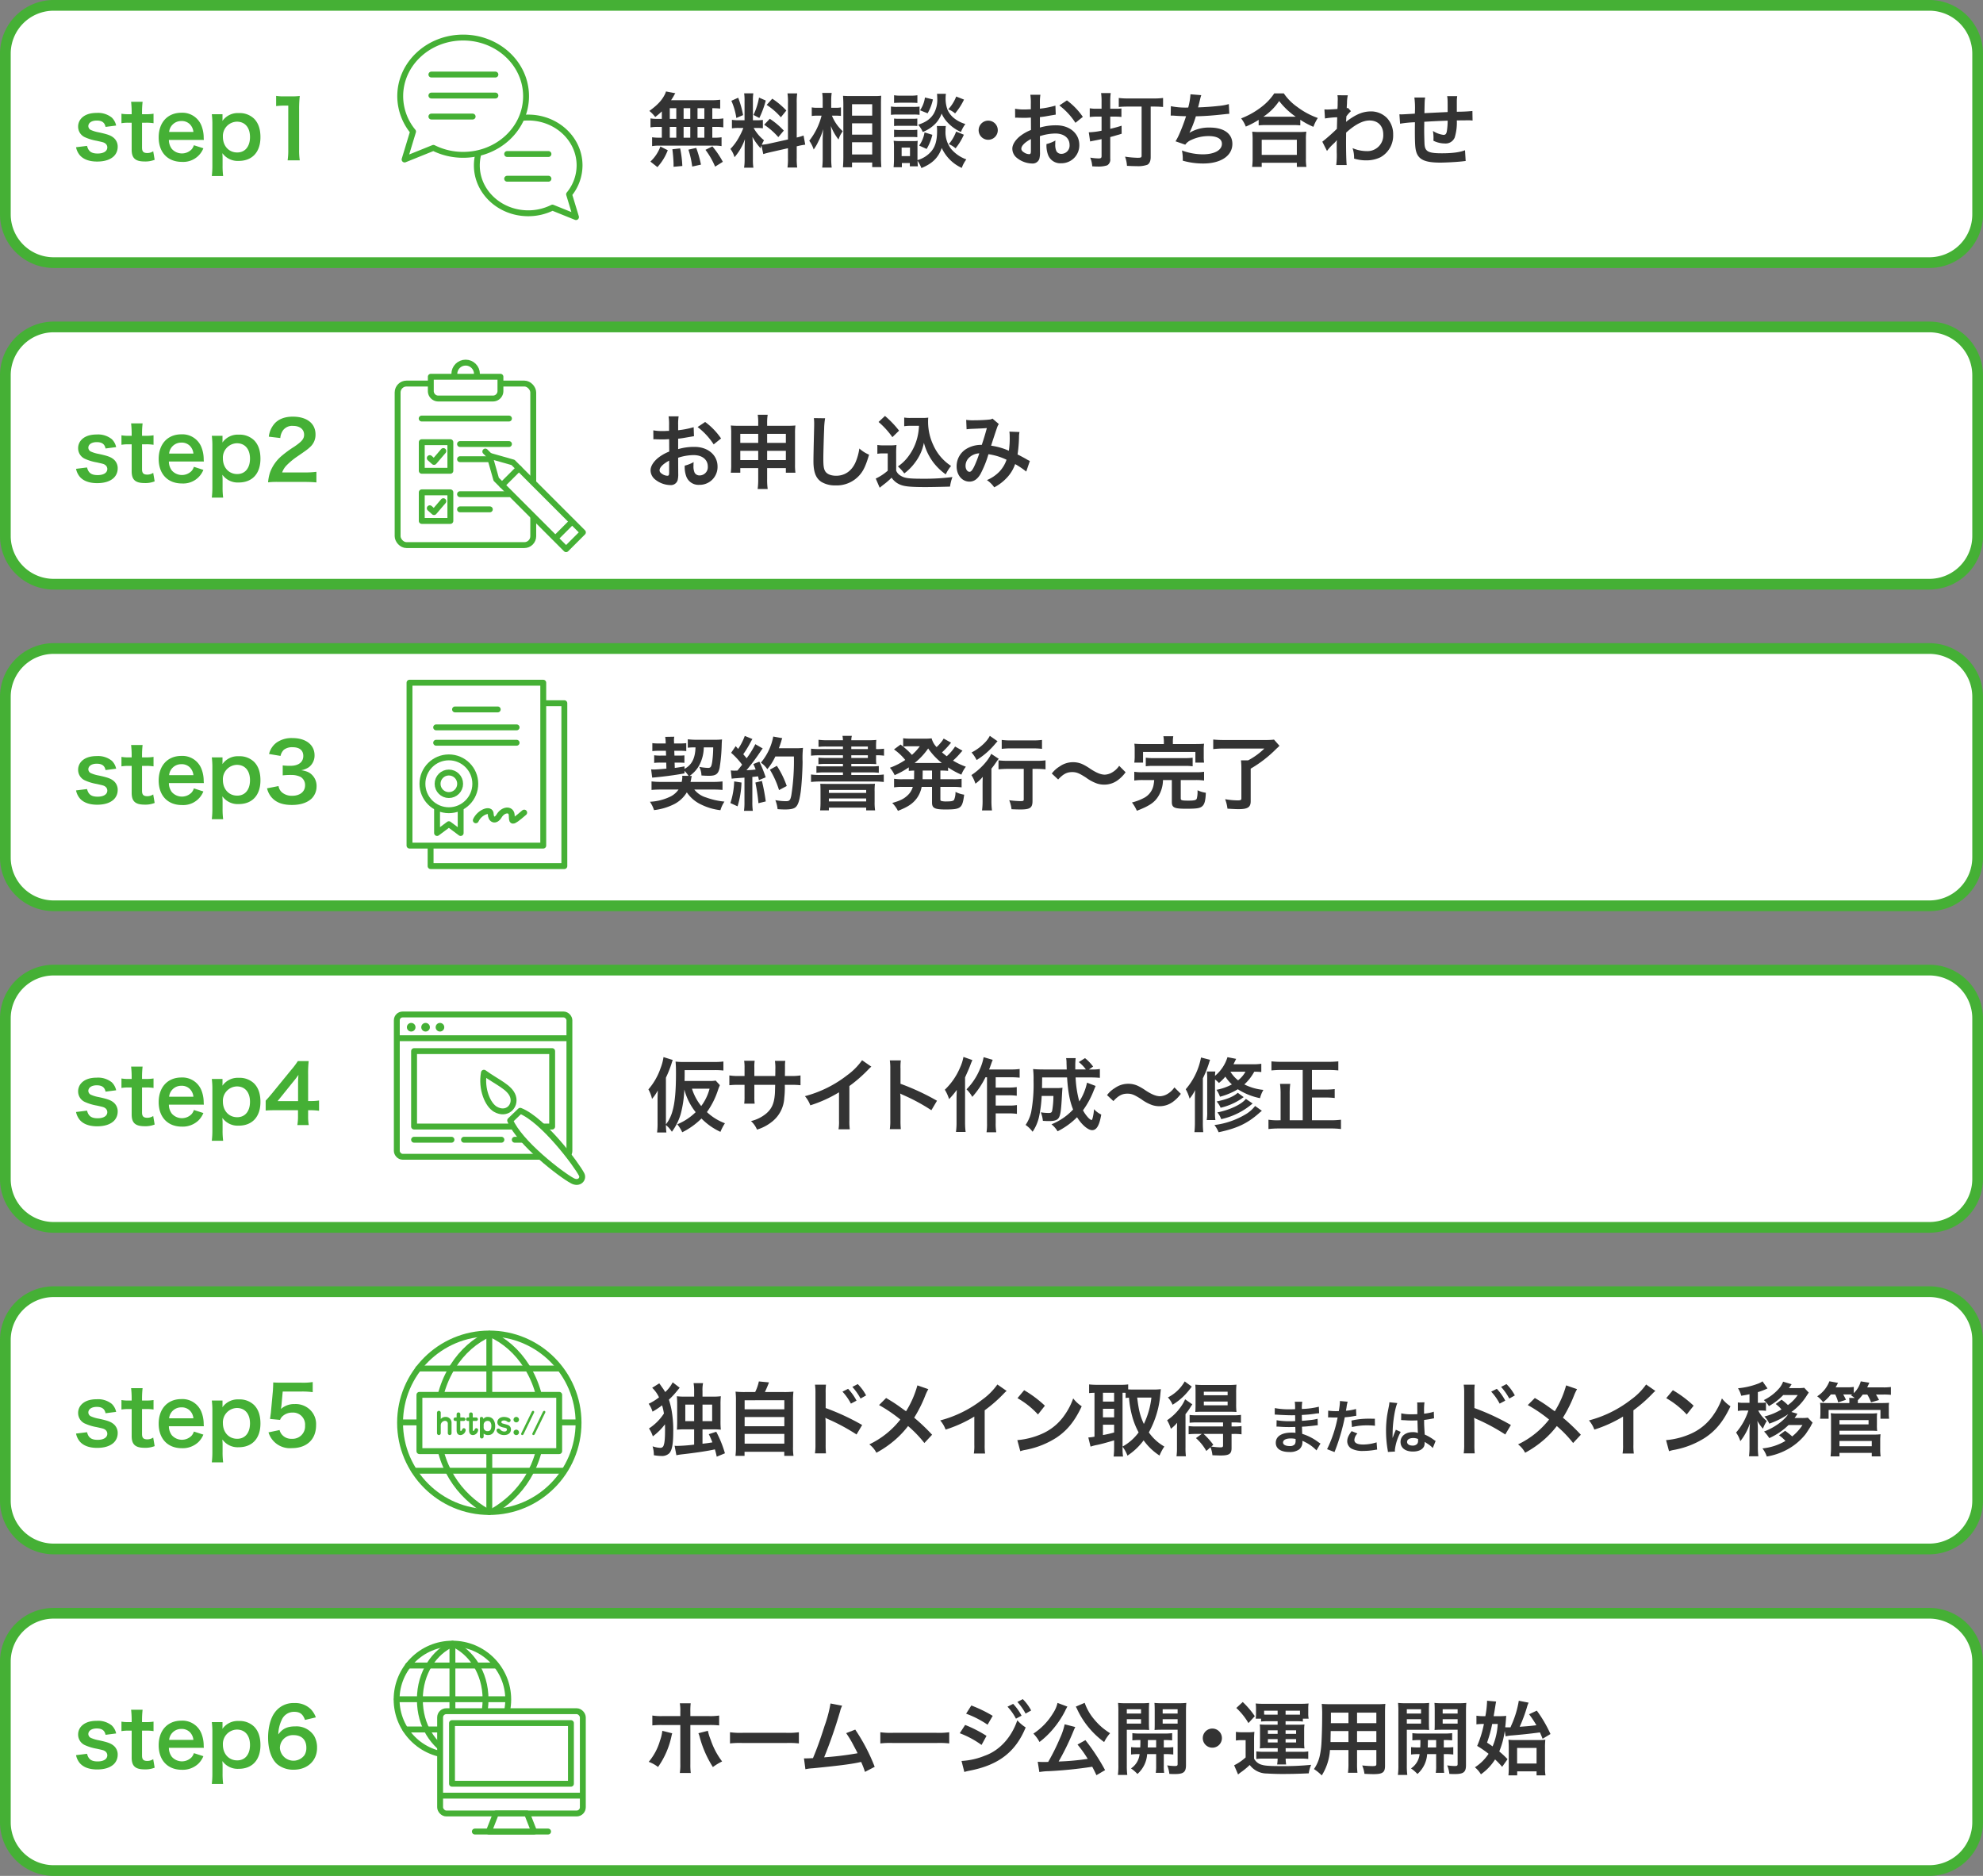 <svg id="レイヤー_1" data-name="レイヤー 1" xmlns="http://www.w3.org/2000/svg" width="740" height="700" viewBox="0 0 740 700">
  <rect x="0" y="0" width="740" height="700" fill="#808080" stroke="none"/>
  <defs>
    <style>
      .cls-1, .cls-6 {
        fill: #fff;
      }

      .cls-2 {
        fill: #45b035;
      }

      .cls-3 {
        fill: #333;
      }

      .cls-4, .cls-5 {
        fill: none;
      }

      .cls-5, .cls-6 {
        stroke: #45b035;
        stroke-linecap: round;
        stroke-linejoin: round;
        stroke-width: 2.196px;
      }
    </style>
  </defs>
  <g>
    <rect class="cls-1" x="2" y="2" width="736" height="96" rx="18"/>
    <path class="cls-2" d="M720,4a16.018,16.018,0,0,1,16,16V80a16.018,16.018,0,0,1-16,16H20A16.018,16.018,0,0,1,4,80V20A16.018,16.018,0,0,1,20,4H720m0-4H20A20.059,20.059,0,0,0,0,20V80a20.059,20.059,0,0,0,20,20H720a20.059,20.059,0,0,0,20-20V20A20.059,20.059,0,0,0,720,0Z"/>
  </g>
  <g>
    <path class="cls-3" d="M246.975,41.569a28.367,28.367,0,0,1-2.46,2.1,13.413,13.413,0,0,0-2.19-2.28c2.82-2.04,4.47-3.72,5.58-5.79a7.498,7.498,0,0,0,.63-1.47l3.479.66a9.743,9.743,0,0,0-.63,1.08c-.3.51-.54.9-.96,1.53h14.55a28.415,28.415,0,0,0,3.779-.18v3.3c-.989-.09-1.409-.12-2.939-.15v3.99h1.17a15.527,15.527,0,0,0,2.939-.18v3.36a15.766,15.766,0,0,0-2.939-.18h-1.17v4.02h.6a17.304,17.304,0,0,0,2.851-.15v3.3a14.068,14.068,0,0,0-2.79-.18h-20.459a13.821,13.821,0,0,0-2.67.18V51.229a19.248,19.248,0,0,0,2.939.15h.69V47.359h-1.29a16.165,16.165,0,0,0-2.94.18V44.179a15.544,15.544,0,0,0,2.94.18h1.29Zm-4.26,18.719a14.288,14.288,0,0,0,3.72-5.609l2.76,1.38a19.769,19.769,0,0,1-3.87,6.3Zm7.229-15.929H252.374V40.37h-2.43Zm0,7.02H252.374V47.359h-2.43Zm1.409,10.86v-1.23a52.097,52.097,0,0,0-.449-5.31l2.909-.33a40.38,40.38,0,0,1,.811,6.569Zm6.24-17.879V40.37h-2.49v3.99Zm0,7.02V47.359h-2.49v4.02Zm.72,10.77a34.702,34.702,0,0,0-1.41-6.299l2.91-.66a41.612,41.612,0,0,1,1.77,6.24Zm4.53-17.789V40.37H260.294v3.99Zm0,7.02V47.359H260.294v4.02Zm4.02,10.8a29.944,29.944,0,0,0-3.6-6.27l2.58-1.29a33.583,33.583,0,0,1,3.899,5.76Z"/>
    <path class="cls-3" d="M284.144,54.289c-.149.39-.18.54-.33,1.02a22.195,22.195,0,0,1-3.029-4.23c.149,2.04.18,2.46.18,3.42v4.95a17.809,17.809,0,0,0,.18,3.12h-3.479a19.382,19.382,0,0,0,.21-3.18V55.519c0-1.2.061-2.61.12-3.6a20.721,20.721,0,0,1-3.899,6.75,9.034,9.034,0,0,0-1.53-3.09,19.748,19.748,0,0,0,3.24-4.44,25.29,25.29,0,0,0,1.59-3.39H275.834a15.495,15.495,0,0,0-2.699.15V44.719a14.876,14.876,0,0,0,2.699.15h2.01V37.76a18.56,18.56,0,0,0-.149-2.94h3.42a17.881,17.881,0,0,0-.15,2.91v7.14H282.374a15.22,15.22,0,0,0,2.31-.12v3.12a17.457,17.457,0,0,0-2.369-.12h-1.08a15.92,15.92,0,0,0,3.869,4.59,17.446,17.446,0,0,0-.84,1.68,20.038,20.038,0,0,0,2.76-.42l7.021-1.56V38.33a20.476,20.476,0,0,0-.181-3.48h3.63a21.283,21.283,0,0,0-.18,3.45V51.319a18.394,18.394,0,0,0,2.55-.75l.63,3.42a21.932,21.932,0,0,0-2.88.54l-.3.06v4.38a22.075,22.075,0,0,0,.18,3.54h-3.63A21.692,21.692,0,0,0,294.044,58.939V55.309L287.684,56.749c-1.319.3-2.189.54-2.85.75Zm-8.669-17.819a36.474,36.474,0,0,1,1.829,6.479l-2.52,1.08a24.191,24.191,0,0,0-1.859-6.419Zm10.289,1.05a36.343,36.343,0,0,1-2.399,6.51l-2.19-1.14a24.98,24.98,0,0,0,2.07-6.48Zm1.5,6.81a27.333,27.333,0,0,1,5.22,4.41l-2.04,2.43a26.227,26.227,0,0,0-5.279-4.62Zm.93-7.5a29.147,29.147,0,0,1,5.25,4.41l-2.04,2.52a25.354,25.354,0,0,0-5.31-4.62Z"/>
    <path class="cls-3" d="M310.454,43.16a15.823,15.823,0,0,0,4.02,5.79c-.149.24-.27.45-.359.57a9.164,9.164,0,0,0-1.2,2.55,19.598,19.598,0,0,1-2.85-5.04c.09,1.74.119,2.46.119,4.11v7.709a30.053,30.053,0,0,0,.181,3.69h-3.54a30.422,30.422,0,0,0,.18-3.69V52.669c0-1.32.09-3.45.21-4.5a24.809,24.809,0,0,1-1.8,4.56,17.684,17.684,0,0,1-1.77,3.06,11.462,11.462,0,0,0-1.65-3.27,25.069,25.069,0,0,0,4.59-9.359h-1.47a14.715,14.715,0,0,0-2.189.12v-3.21a10.584,10.584,0,0,0,2.22.15h1.859V37.79a19.362,19.362,0,0,0-.18-3.12h3.54a20.215,20.215,0,0,0-.181,3.09v2.46h1.71a8.88,8.88,0,0,0,1.92-.15v3.18c-.689-.06-1.199-.09-1.89-.09Zm4.109,19.259c.091-1.11.15-2.37.15-3.84V38.93c0-1.02-.03-1.74-.12-3.18.811.06,1.38.09,2.67.09h9a17.828,17.828,0,0,0,2.58-.12c-.061.87-.091,1.68-.091,3.06v19.769c0,1.59.061,2.88.15,3.81H325.483v-1.71h-7.529v1.77Zm3.391-19.259h7.529V38.899h-7.529Zm0,7.08h7.529v-4.23h-7.529Zm0,7.41h7.529V53.089h-7.529Z"/>
    <path class="cls-3" d="M332.475,39.74a13.245,13.245,0,0,0,2.399.15h5.88a16.32,16.32,0,0,0,2.4-.12v3.09a13.811,13.811,0,0,0-2.28-.12h-6a17.942,17.942,0,0,0-2.399.12Zm20.489,7.29a9.75,9.75,0,0,0-.12,1.68,10.189,10.189,0,0,0,2.069,6.84,13.296,13.296,0,0,0,5.7,3.93,11.792,11.792,0,0,0-1.71,3.18,15.142,15.142,0,0,1-7.47-7.44c-1.26,3.6-3.45,5.79-7.59,7.5a13.596,13.596,0,0,0-1.439-2.73c.029,1.08.06,1.41.12,2.07h-3v-1.23h-2.97v1.56h-3.091c.091-.93.15-1.98.15-2.94V54.859a19.401,19.401,0,0,0-.12-2.34,12.202,12.202,0,0,0,2.01.12h5.16a9.123,9.123,0,0,0,1.8-.09A18.02,18.02,0,0,0,342.374,54.709v5.04a10.612,10.612,0,0,0,5.1-3.21c1.56-1.8,2.22-4.14,2.22-7.65a15.557,15.557,0,0,0-.09-1.86ZM333.645,35.54a12.761,12.761,0,0,0,2.43.15h3.84a12.956,12.956,0,0,0,2.43-.15v2.88c-.81-.06-1.35-.09-2.43-.09h-3.84c-1.08,0-1.71.03-2.43.09Zm0,8.7a15.159,15.159,0,0,0,1.89.09h4.92a13.701,13.701,0,0,0,1.86-.09v2.79a14.983,14.983,0,0,0-1.86-.09h-4.92a15.176,15.176,0,0,0-1.89.09Zm0,4.17a15.177,15.177,0,0,0,1.89.09h4.92a13.72,13.72,0,0,0,1.86-.09v2.79a14.874,14.874,0,0,0-1.891-.09h-4.89a15.188,15.188,0,0,0-1.89.09Zm2.819,9.84H339.584V55.069h-3.12ZM352.993,35a11.199,11.199,0,0,0-.12,1.71,11.645,11.645,0,0,0,.75,4.319,8.524,8.524,0,0,0,2.82,3.39,12.484,12.484,0,0,0,3.81,1.86,12.169,12.169,0,0,0-1.649,2.97,15.045,15.045,0,0,1-5.1-3.66,11.423,11.423,0,0,1-2.101-3.21,11.284,11.284,0,0,1-2.069,3.48,13.379,13.379,0,0,1-4.98,3.39,9.737,9.737,0,0,0-1.739-2.7c2.909-.96,4.59-2.13,5.819-4.11a10.378,10.378,0,0,0,1.32-5.76A15.445,15.445,0,0,0,349.664,35Zm-5.069,15.299A18.019,18.019,0,0,1,345.794,55.579l-2.79-1.26a11.589,11.589,0,0,0,2.01-4.919Zm.21-13.2a17.365,17.365,0,0,1-1.979,5.19L343.334,41.149a11.011,11.011,0,0,0,1.83-4.77Zm11.609.06a23.891,23.891,0,0,1-3.33,5.16,9.006,9.006,0,0,0-2.55-1.53,15.036,15.036,0,0,0,2.97-4.77ZM359.684,50.269a22.112,22.112,0,0,1-3.09,5.07,9.56,9.56,0,0,0-2.521-1.56,15.373,15.373,0,0,0,2.73-4.68Z"/>
    <path class="cls-3" d="M372.344,48.589a3.57,3.57,0,1,1-3.57-3.57A3.559,3.559,0,0,1,372.344,48.589Z"/>
    <path class="cls-3" d="M388.095,56.719a8.939,8.939,0,0,1-.24,2.55,2.637,2.637,0,0,1-2.76,1.74,9.343,9.343,0,0,1-5.67-2.13,4.407,4.407,0,0,1-1.65-3.39c0-1.41.931-3,2.58-4.439a16.061,16.061,0,0,1,4.38-2.55l-.03-4.62c-.239,0-.239,0-1.229.06-.45.03-.87.03-1.62.03-.45,0-1.29-.03-1.649-.03-.391-.03-.66-.03-.75-.03a5.592,5.592,0,0,0-.631.03l-.029-3.36a18.384,18.384,0,0,0,3.63.27c.3,0,.63,0,1.05-.03.72-.03.87-.03,1.2-.03v-1.98a20.494,20.494,0,0,0-.181-3.45h3.75a18.481,18.481,0,0,0-.18,3.27V40.55a33.465,33.465,0,0,0,5.79-1.14l.119,3.36c-.54.09-1.109.18-3.18.54-.989.18-1.59.27-2.729.39v3.9a20.813,20.813,0,0,1,6.119-.84c5.01,0,8.58,3.06,8.58,7.32A6.664,6.664,0,0,1,395.954,60.919a4.843,4.843,0,0,1-4.92-3.33,10.029,10.029,0,0,1-.51-3.84,12.666,12.666,0,0,0,3.33-1.32A10.306,10.306,0,0,0,393.794,53.749a5.782,5.782,0,0,0,.42,2.64,2.074,2.074,0,0,0,1.89,1.02,3.082,3.082,0,0,0,3.03-3.33c0-2.58-2.1-4.26-5.31-4.26a19.21,19.21,0,0,0-5.76.99Zm-3.391-4.83c-2.25,1.2-3.569,2.52-3.569,3.6,0,.51.3.96.99,1.38a3.604,3.604,0,0,0,1.92.66c.51,0,.659-.27.659-1.26Zm16.62-6.06a25.626,25.626,0,0,0-6-6.479l2.819-1.89a25.444,25.444,0,0,1,5.94,6.15Z"/>
    <path class="cls-3" d="M411.075,37.79a21.452,21.452,0,0,0-.181-3.06h3.601a21.585,21.585,0,0,0-.181,3.03v2.82h2.37a11.53,11.53,0,0,0,1.8-.12v3.18a20.903,20.903,0,0,0-2.49-.12h-1.68V48.079c1.92-.48,2.46-.6,4.23-1.17l.029,3c-2.189.66-2.909.87-4.26,1.23v8.129a2.454,2.454,0,0,1-1.14,2.43,10.507,10.507,0,0,1-3.51.45c-.54,0-1.29-.03-2.07-.09a10.263,10.263,0,0,0-.75-3.24,20.183,20.183,0,0,0,3.18.3c.811,0,1.051-.21,1.051-.9V51.919c-.99.21-1.561.33-3.3.66-.36.06-.57.12-.96.21l-.511-3.42a25.626,25.626,0,0,0,4.771-.6V43.52h-1.83a17.545,17.545,0,0,0-2.58.15v-3.27a13.237,13.237,0,0,0,2.34.18h2.07Zm9.81,1.98c-1.261,0-2.46.06-3.391.15V36.56a25.986,25.986,0,0,0,3.51.18h9.51a25.966,25.966,0,0,0,3.51-.18v3.36c-.899-.09-2.189-.15-3.51-.15H429.404V58.639c0,1.44-.45,2.43-1.26,2.85a10.425,10.425,0,0,1-3.96.51c-.99,0-2.04-.03-3.63-.12A11.678,11.678,0,0,0,419.834,58.459a37.044,37.044,0,0,0,4.681.42c1.26,0,1.5-.12,1.5-.78V39.77Z"/>
    <path class="cls-3" d="M436.935,39.62a27.601,27.601,0,0,0,6.479.51,25.672,25.672,0,0,0,.84-4.95l4.02.33a16.855,16.855,0,0,0-.479,1.74c-.54,2.25-.54,2.25-.72,2.82,2.279-.06,5.67-.3,7.649-.54a20.484,20.484,0,0,0,3.84-.69l.18,3.63c-.689.03-.96.06-1.739.15-4.351.48-6.99.69-10.74.78a39.935,39.935,0,0,1-2.369,6.09v.06a13.95,13.95,0,0,1,7.56-1.95c5.279,0,8.43,2.28,8.43,6.09,0,4.44-4.29,7.32-10.86,7.32A27.404,27.404,0,0,1,441.374,59.959a17.104,17.104,0,0,0-.3-3.81,22.827,22.827,0,0,0,7.739,1.44c4.351,0,7.17-1.53,7.17-3.93,0-1.86-1.8-2.88-5.04-2.88a15.169,15.169,0,0,0-6.449,1.47,5.088,5.088,0,0,0-2.19,1.74L438.674,52.729a20.159,20.159,0,0,0,1.41-2.7,67.916,67.916,0,0,0,2.521-6.66c-1.591-.03-2.94-.09-4.53-.21-.42-.03-.72-.03-.96-.03H436.874Z"/>
    <path class="cls-3" d="M469.695,44.719a30.553,30.553,0,0,1-4.8,2.52,11.646,11.646,0,0,0-1.74-3.06,29.942,29.942,0,0,0,7.649-4.32,20.925,20.925,0,0,0,4.71-5.01H479.085a19.604,19.604,0,0,0,5.039,5.07,28.191,28.191,0,0,0,7.65,4.11,16.167,16.167,0,0,0-1.65,3.3,29.178,29.178,0,0,1-4.89-2.64v2.1a21.884,21.884,0,0,0-2.7-.12H472.274a22.606,22.606,0,0,0-2.579.12Zm-2.431,17.549a23.952,23.952,0,0,0,.181-3.18V52.099a27.101,27.101,0,0,0-.15-2.97,18.93,18.93,0,0,0,2.58.12h14.999a19.725,19.725,0,0,0,2.61-.12,20.418,20.418,0,0,0-.15,2.97v7.02a18.688,18.688,0,0,0,.181,3.15h-3.57V60.739H470.835v1.53Zm3.57-4.47h13.109V52.159H470.835Zm11.67-14.25h1.02a27.395,27.395,0,0,1-6.18-5.85,20.995,20.995,0,0,1-5.88,5.85h11.04Z"/>
    <path class="cls-3" d="M493.455,52.879a70.31,70.31,0,0,0,5.43-4.8c.061-1.83.061-1.86.12-4.32a32.083,32.083,0,0,0-4.56.45l-.21-3.39c.48.03.72.06.99.06.54,0,2.189-.09,3.869-.21.061-.78.091-1.17.091-2.25,0-.57.029-.99.029-1.26v-.3a7.34,7.34,0,0,0-.12-1.32l3.87.03a12.953,12.953,0,0,0-.3,2.88c-.03.57-.03.57-.09,1.41v.54a1.379,1.379,0,0,0,.42-.15l1.14,1.23a12.7,12.7,0,0,0-1.71,1.95c-.06,1.29-.09,1.95-.12,2.04l.061-.03a5.296,5.296,0,0,1,.72-.57c3.27-2.37,5.7-3.3,8.64-3.3a8.369,8.369,0,0,1,5.85,2.46,8.799,8.799,0,0,1,2.311,6.18,9.244,9.244,0,0,1-4.771,8.49,11.961,11.961,0,0,1-5.34,1.14,15.365,15.365,0,0,1-4.47-.66,11.197,11.197,0,0,0-.569-3.9,13.723,13.723,0,0,0,5.34,1.11,5.898,5.898,0,0,0,6.119-6.209c0-3.21-1.98-5.22-5.13-5.22-2.489,0-5.43,1.53-8.729,4.53l-.03,3.12c0,4.29.091,7.65.24,8.97h-3.899a29.947,29.947,0,0,0,.18-4.8V54.109a15.322,15.322,0,0,1,.06-1.77h-.06a9.598,9.598,0,0,1-1.32,1.41,18.187,18.187,0,0,0-2.31,2.58Z"/>
    <path class="cls-3" d="M546.944,60.079c-.33.03-.33.03-1.351.15-2.189.24-6.149.45-8.129.45-5.61,0-8.04-1.08-8.94-3.96-.42-1.35-.54-3.03-.54-8.189,0-.45,0-.57.03-2.91a41.098,41.098,0,0,0-5.55.54l-.24-3.51c.421.03.721.03.87.03.271,0,1.92-.09,4.89-.27.03-.48.03-.75.03-.93a29.631,29.631,0,0,0-.21-5.1h4.02c-.18,1.11-.18,1.11-.27,5.85,4.2-.21,4.2-.21,8.67-.42,0-4.77,0-4.77-.181-5.94h3.75a13.646,13.646,0,0,0-.149,2.07v3.75a57.766,57.766,0,0,0,5.819-.27l.061,3.57a10.537,10.537,0,0,0-1.71-.09c-1.051,0-2.761.03-4.17.03a19.197,19.197,0,0,1-.78,6.36,3.656,3.656,0,0,1-3.66,2.25,9.835,9.835,0,0,1-4.29-1.02c.03-.6.03-.78.03-1.2a15.915,15.915,0,0,0-.21-2.46,9.309,9.309,0,0,0,3.93,1.47c.78,0,1.11-.39,1.29-1.56a25.812,25.812,0,0,0,.271-3.75c-4.561.18-4.561.18-8.729.42v.81c0,.15,0,.15-.03,1.74v.63c0,1.56.09,4.83.149,5.43.24,2.52,1.53,3.15,6.42,3.15,3.9,0,6.72-.36,8.67-1.14Z"/>
  </g>
  <g>
    <path class="cls-2" d="M32.484,54.435c.51,2.04,1.62,2.85,3.96,2.85,2.22,0,3.6-.87,3.6-2.28a1.833,1.833,0,0,0-.78-1.5c-.569-.39-.749-.42-3.149-.96a18.13,18.13,0,0,1-4.319-1.29,4.296,4.296,0,0,1-2.641-3.99,4.461,4.461,0,0,1,.931-2.79c1.229-1.56,3.27-2.34,5.999-2.34A8.183,8.183,0,0,1,41.724,43.875a5.833,5.833,0,0,1,1.62,2.97l-3.96.51c-.33-1.65-1.35-2.37-3.3-2.37-1.859,0-3.119.84-3.119,2.1a1.615,1.615,0,0,0,.93,1.41,12.644,12.644,0,0,0,3,.9c3.06.66,4.289,1.08,5.279,1.83a4.263,4.263,0,0,1,1.74,3.72A4.825,4.825,0,0,1,42.444,58.334c-1.38,1.29-3.48,1.95-6.21,1.95-3.09,0-5.399-.93-6.689-2.67A6.739,6.739,0,0,1,28.375,54.944Z"/>
    <path class="cls-2" d="M53.215,37.995a33.132,33.132,0,0,0-.211,3.69v.93h1.261a17.192,17.192,0,0,0,3.029-.18v3.54a16.543,16.543,0,0,0-2.939-.18H53.004v9.299c0,1.47.54,2.01,1.98,2.01a3.966,3.966,0,0,0,2.189-.66l.54,3.18a9.386,9.386,0,0,1-3.75.63c-3.449,0-4.829-1.23-4.829-4.38V45.795H47.994a15.165,15.165,0,0,0-2.67.18v-3.54a13.751,13.751,0,0,0,2.7.18h1.11v-.93a34.499,34.499,0,0,0-.21-3.69Z"/>
    <path class="cls-2" d="M63.024,52.214a5.576,5.576,0,0,0,1.109,3.36,5.046,5.046,0,0,0,7.35.18,4.351,4.351,0,0,0,.87-1.56l3.54,1.14a8.073,8.073,0,0,1-8.01,5.07c-5.31,0-8.67-3.54-8.67-9.15,0-5.55,3.33-9.18,8.46-9.18a7.622,7.622,0,0,1,7.47,4.74,12.323,12.323,0,0,1,.87,4.56c0,.06,0,.15.06.84Zm9.149-2.97a4.709,4.709,0,0,0-1.32-2.88,4.277,4.277,0,0,0-3.239-1.2,4.505,4.505,0,0,0-4.5,4.08Z"/>
    <path class="cls-2" d="M83.033,44.085c0,.33,0,.66-.03,1.05a6.986,6.986,0,0,1,6.12-2.94,7.751,7.751,0,0,1,5.7,2.1c1.59,1.62,2.369,3.87,2.369,6.899,0,5.52-3.029,8.85-8.129,8.85a7.015,7.015,0,0,1-6.061-2.88c0,.36,0,.36.03.96.03.21.03.75.03,1.29v2.28a29.841,29.841,0,0,0,.21,3.99H79.044a33.716,33.716,0,0,0,.21-3.96V46.635a31.1,31.1,0,0,0-.21-4.02H83.033Zm5.37,1.32a5.355,5.355,0,0,0-5.22,5.669c0,3.42,2.22,5.82,5.34,5.82,2.939,0,4.77-2.22,4.77-5.76C93.293,47.595,91.433,45.405,88.403,45.405Z"/>
    <path class="cls-2" d="M107.333,59.834a24.816,24.816,0,0,0,.24-3.9V39.405h-1.439a26.638,26.638,0,0,0-3.09.18V35.775a16.63,16.63,0,0,0,3,.18h2.76a21.803,21.803,0,0,0,3.06-.15,45.278,45.278,0,0,0-.24,4.95v15.179a25.18,25.18,0,0,0,.24,3.9Z"/>
  </g>
  <g>
    <rect class="cls-4" x="146.15" y="11.189" width="73.191" height="73.191"/>
    <g>
      <path class="cls-5" d="M212.369,72.505a17.023,17.023,0,0,0,3.907-10.781c0-9.867-8.579-17.86-19.166-17.86-10.587,0-19.166,7.993-19.166,17.86,0,9.864,8.579,17.861,19.166,17.861A20.197,20.197,0,0,0,206.164,77.469l8.78,3.54Z"/>
      <path class="cls-6" d="M154.141,49.099a20.83,20.83,0,0,1-4.79-13.207c0-12.087,10.509-21.878,23.477-21.878,12.97,0,23.482,9.791,23.482,21.878,0,12.085-10.511,21.883-23.482,21.883a24.739,24.739,0,0,1-11.09-2.594l-10.755,4.335Z"/>
      <line class="cls-6" x1="160.984" y1="27.817" x2="184.87" y2="27.817"/>
      <line class="cls-6" x1="160.984" y1="35.655" x2="184.87" y2="35.655"/>
      <line class="cls-6" x1="160.984" y1="43.494" x2="176.378" y2="43.494"/>
      <line class="cls-6" x1="189.254" y1="66.693" x2="204.673" y2="66.693"/>
      <line class="cls-6" x1="189.254" y1="57.471" x2="204.673" y2="57.471"/>
    </g>
  </g>
  <g>
    <rect class="cls-1" x="2" y="122" width="736" height="96" rx="18"/>
    <path class="cls-2" d="M720,124a16.018,16.018,0,0,1,16,16v60a16.018,16.018,0,0,1-16,16H20A16.018,16.018,0,0,1,4,200V140a16.018,16.018,0,0,1,16-16H720m0-4H20A20.059,20.059,0,0,0,0,140v60a20.059,20.059,0,0,0,20,20H720a20.059,20.059,0,0,0,20-20V140a20.059,20.059,0,0,0-20-20Z"/>
  </g>
  <g>
    <path class="cls-3" d="M253.095,176.719a8.939,8.939,0,0,1-.24,2.55,2.637,2.637,0,0,1-2.76,1.74,9.343,9.343,0,0,1-5.67-2.13,4.407,4.407,0,0,1-1.65-3.39c0-1.41.931-3,2.58-4.439a16.061,16.061,0,0,1,4.38-2.55l-.03-4.62c-.239,0-.239,0-1.229.06-.45.03-.87.03-1.62.03-.45,0-1.29-.03-1.649-.03-.391-.03-.66-.03-.75-.03a5.592,5.592,0,0,0-.631.03l-.029-3.36a18.384,18.384,0,0,0,3.63.27c.3,0,.63,0,1.05-.03.72-.03.87-.03,1.2-.03v-1.98a20.494,20.494,0,0,0-.181-3.45h3.75a18.481,18.481,0,0,0-.18,3.27v1.92a33.465,33.465,0,0,0,5.79-1.14l.119,3.36c-.54.09-1.109.18-3.18.54-.989.18-1.59.27-2.729.39v3.9a20.813,20.813,0,0,1,6.119-.84c5.01,0,8.58,3.06,8.58,7.32a6.664,6.664,0,0,1-6.81,6.84,4.843,4.843,0,0,1-4.92-3.33,10.029,10.029,0,0,1-.51-3.84,12.666,12.666,0,0,0,3.33-1.32,10.306,10.306,0,0,0-.061,1.32,5.782,5.782,0,0,0,.42,2.64,2.074,2.074,0,0,0,1.89,1.02,3.082,3.082,0,0,0,3.03-3.33c0-2.58-2.1-4.26-5.31-4.26a19.21,19.21,0,0,0-5.76.99Zm-3.391-4.83c-2.25,1.2-3.569,2.52-3.569,3.6,0,.51.3.96.99,1.38a3.604,3.604,0,0,0,1.92.66c.51,0,.659-.27.659-1.26Zm16.62-6.06a25.626,25.626,0,0,0-6-6.479l2.819-1.89a25.444,25.444,0,0,1,5.94,6.15Z"/>
    <path class="cls-3" d="M276.255,174.679v1.709h-3.54a22.8,22.8,0,0,0,.149-3.09V161.66a20.108,20.108,0,0,0-.149-2.88c1.109.09,1.83.12,3.33.12h6.899v-.87a19.398,19.398,0,0,0-.181-3.27h3.721a17.616,17.616,0,0,0-.21,3.15v.99h7.109c1.71,0,2.37-.03,3.45-.12a19.149,19.149,0,0,0-.15,2.85v11.669a21.223,21.223,0,0,0,.15,3.09h-3.57V174.679h-6.989v4.05a23.974,23.974,0,0,0,.21,3.75h-3.75a25.948,25.948,0,0,0,.21-3.75v-4.05Zm0-12.78v3.36h6.689v-3.36Zm0,6.33v3.45h6.689v-3.45Zm10.02-2.97h6.989v-3.36h-6.989Zm0,6.42h6.989v-3.45h-6.989Z"/>
    <path class="cls-3" d="M307.904,156.08a27.379,27.379,0,0,0-.359,4.05c-.12,2.79-.301,8.88-.301,11.01,0,2.85.181,3.93.78,4.83.69.99,2.13,1.56,4.02,1.56,3.24,0,5.851-1.83,7.26-5.13a20.06,20.06,0,0,0,1.38-5.04,12.955,12.955,0,0,0,3.63,2.31c-1.199,4.05-2.1,6-3.569,7.65a11.355,11.355,0,0,1-9,3.81,9.781,9.781,0,0,1-5.25-1.32c-2.069-1.38-2.939-3.689-2.939-7.709,0-1.56.06-4.56.24-12.089.029-.9.029-1.53.029-1.95a14.953,14.953,0,0,0-.119-2.04Z"/>
    <path class="cls-3" d="M327.405,166.04a13.443,13.443,0,0,0,2.399.15h2.46a13.042,13.042,0,0,0,2.28-.15,30.885,30.885,0,0,0-.12,3.3v6.27a3.762,3.762,0,0,0,1.71,1.92c1.439.9,3,1.11,8.159,1.11a82.704,82.704,0,0,0,11.13-.63,16.405,16.405,0,0,0-.899,3.57c-2.67.09-7.021.18-9.09.18-4.92,0-7.35-.18-8.91-.69a7.147,7.147,0,0,1-3.81-2.82A27.197,27.197,0,0,1,329.625,180.919c-.51.39-.69.54-.9.72-.3.24-.3.24-.449.36l-1.471-3.42a19.084,19.084,0,0,0,4.471-2.939v-6.45h-1.83a11.05,11.05,0,0,0-2.04.15ZM330.255,155.21a37.017,37.017,0,0,1,5.25,5.49l-2.49,2.43a30.824,30.824,0,0,0-5.159-5.67Zm9.659,3.689a15.158,15.158,0,0,0-2.489.15v-3.24a13.285,13.285,0,0,0,2.489.15h4.29a14.217,14.217,0,0,0,2.19-.12,16.177,16.177,0,0,0-.061,1.62,20.584,20.584,0,0,0,1.98,8.7,17.99,17.99,0,0,0,6.6,7.71,14.444,14.444,0,0,0-1.98,3.15,21.655,21.655,0,0,1-4.8-4.68,21.226,21.226,0,0,1-3.359-7.109,17.638,17.638,0,0,1-3.27,7.319,19.155,19.155,0,0,1-4.05,4.11,17.217,17.217,0,0,0-2.37-2.61,16.127,16.127,0,0,0,3.96-3.84,19.445,19.445,0,0,0,3.329-7.14,21.962,21.962,0,0,0,.57-4.17Z"/>
    <path class="cls-3" d="M360.556,156.68a17.769,17.769,0,0,0,3.029.15c1.8,0,4.47-.12,5.58-.27a2.276,2.276,0,0,0,1.2-.36l2.37,2.04a4.462,4.462,0,0,0-.63,1.26c-.15.36-1.98,5.88-2.25,6.81a24.429,24.429,0,0,1,6.629,1.89,32.54,32.54,0,0,0,.301-5.55,9.016,9.016,0,0,0-.12-1.59l3.779.15a9.741,9.741,0,0,0-.18,2.01,49.982,49.982,0,0,1-.54,6.36c.96.48,2.28,1.17,3.21,1.71a10.56,10.56,0,0,0,1.38.72l-1.35,3.959a30.603,30.603,0,0,0-4.141-2.79,14.16,14.16,0,0,1-3.27,5.28,17.369,17.369,0,0,1-4.529,3.39,10.913,10.913,0,0,0-2.73-2.7,14.114,14.114,0,0,0,4.65-3.15,12.231,12.231,0,0,0,2.67-4.44,22.91,22.91,0,0,0-6.75-2.07,39.986,39.986,0,0,1-2.97,7.38c-1.11,1.92-2.46,2.85-4.11,2.85-2.76,0-4.8-2.43-4.8-5.7a7.55,7.55,0,0,1,3.72-6.57,10.685,10.685,0,0,1,5.67-1.44c.78-2.37,1.141-3.51,1.891-6.27-1.53.12-2.25.15-5.19.27a23.303,23.303,0,0,0-2.37.18Zm.899,14.279a4.217,4.217,0,0,0-1.14,2.88c0,1.23.66,2.22,1.47,2.22.57,0,1.02-.54,1.71-1.89a38.991,38.991,0,0,0,1.95-5.01A5.937,5.937,0,0,0,361.455,170.959Z"/>
  </g>
  <g>
    <path class="cls-2" d="M32.484,174.435c.51,2.04,1.62,2.85,3.96,2.85,2.22,0,3.6-.87,3.6-2.28a1.833,1.833,0,0,0-.78-1.5c-.569-.39-.749-.42-3.149-.96a18.13,18.13,0,0,1-4.319-1.29,4.296,4.296,0,0,1-2.641-3.99,4.461,4.461,0,0,1,.931-2.79c1.229-1.56,3.27-2.34,5.999-2.34a8.183,8.183,0,0,1,5.64,1.74,5.833,5.833,0,0,1,1.62,2.97l-3.96.51c-.33-1.65-1.35-2.37-3.3-2.37-1.859,0-3.119.84-3.119,2.1a1.615,1.615,0,0,0,.93,1.41,12.644,12.644,0,0,0,3,.9c3.06.66,4.289,1.08,5.279,1.83a4.263,4.263,0,0,1,1.74,3.72,4.825,4.825,0,0,1-1.47,3.39c-1.38,1.29-3.48,1.95-6.21,1.95-3.09,0-5.399-.93-6.689-2.67a6.739,6.739,0,0,1-1.17-2.67Z"/>
    <path class="cls-2" d="M53.215,157.995a33.132,33.132,0,0,0-.211,3.69v.93h1.261a17.192,17.192,0,0,0,3.029-.18v3.54a16.543,16.543,0,0,0-2.939-.18H53.004v9.299c0,1.47.54,2.01,1.98,2.01a3.966,3.966,0,0,0,2.189-.66l.54,3.18a9.386,9.386,0,0,1-3.75.63c-3.449,0-4.829-1.23-4.829-4.38v-10.079H47.994a15.165,15.165,0,0,0-2.67.18v-3.54a13.751,13.751,0,0,0,2.7.18h1.11v-.93a34.499,34.499,0,0,0-.21-3.69Z"/>
    <path class="cls-2" d="M63.024,172.214a5.576,5.576,0,0,0,1.109,3.36,5.046,5.046,0,0,0,7.35.18,4.351,4.351,0,0,0,.87-1.56l3.54,1.14a8.073,8.073,0,0,1-8.01,5.07c-5.31,0-8.67-3.54-8.67-9.15,0-5.55,3.33-9.18,8.46-9.18a7.622,7.622,0,0,1,7.47,4.74,12.323,12.323,0,0,1,.87,4.56c0,.06,0,.15.06.84Zm9.149-2.97a4.709,4.709,0,0,0-1.32-2.88,4.277,4.277,0,0,0-3.239-1.2,4.505,4.505,0,0,0-4.5,4.08Z"/>
    <path class="cls-2" d="M83.033,164.085c0,.33,0,.66-.03,1.05a6.986,6.986,0,0,1,6.12-2.94,7.751,7.751,0,0,1,5.7,2.1c1.59,1.62,2.369,3.87,2.369,6.899,0,5.52-3.029,8.85-8.129,8.85a7.015,7.015,0,0,1-6.061-2.88c0,.36,0,.36.03.96.03.21.03.75.03,1.29v2.28a29.841,29.841,0,0,0,.21,3.99H79.044a33.716,33.716,0,0,0,.21-3.96V166.635a31.1,31.1,0,0,0-.21-4.02H83.033Zm5.37,1.32a5.355,5.355,0,0,0-5.22,5.669c0,3.42,2.22,5.82,5.34,5.82,2.939,0,4.77-2.22,4.77-5.76C93.293,167.595,91.433,165.405,88.403,165.405Z"/>
    <path class="cls-2" d="M103.914,179.834a27.705,27.705,0,0,0-3.87.15,15.289,15.289,0,0,1,.78-3.84,14.793,14.793,0,0,1,4.109-5.879,41.26,41.26,0,0,1,4.95-3.63c2.76-1.89,3.6-2.88,3.6-4.41,0-2.04-1.59-3.3-4.14-3.3a4.24,4.24,0,0,0-3.811,1.77,5.704,5.704,0,0,0-.93,2.76l-4.29-.51a8.999,8.999,0,0,1,2.07-4.8c1.5-1.74,3.87-2.67,6.869-2.67,5.25,0,8.49,2.52,8.49,6.63a6.09,6.09,0,0,1-2.13,4.8c-.84.78-1.14,1.02-5.04,3.69a26.189,26.189,0,0,0-3.569,3,7.216,7.216,0,0,0-1.71,2.7h8.399a31.533,31.533,0,0,0,4.38-.24v3.96c-1.41-.12-2.61-.18-4.53-.18Z"/>
  </g>
  <g>
    <rect class="cls-1" x="2" y="242" width="736" height="96" rx="18"/>
    <path class="cls-2" d="M720,244a16.018,16.018,0,0,1,16,16v60a16.018,16.018,0,0,1-16,16H20A16.018,16.018,0,0,1,4,320V260a16.018,16.018,0,0,1,16-16H720m0-4H20A20.059,20.059,0,0,0,0,260v60a20.059,20.059,0,0,0,20,20H720a20.059,20.059,0,0,0,20-20V260a20.059,20.059,0,0,0-20-20Z"/>
  </g>
  <g>
    <path class="cls-3" d="M256.964,289.519a12.363,12.363,0,0,0-1.53-1.86v.93c-3.54.66-7.829,1.23-12.06,1.59l-.39-3.09c.36.03.66.06.9.06.75,0,2.55-.12,4.8-.33l-.061-2.25h-2.1a17.121,17.121,0,0,0-2.4.12v-2.85a16.862,16.862,0,0,0,2.49.12h1.95l-.061-1.8H245.834a19.041,19.041,0,0,0-2.399.12v-2.97a18.737,18.737,0,0,0,2.399.12h2.58v-.6c-.03-.54-.09-1.29-.18-1.86l3.39-.06a6.806,6.806,0,0,0-.12,1.44,2.825,2.825,0,0,0,.03.42v.66h2.25a18.795,18.795,0,0,0,2.31-.12v2.97a17.4,17.4,0,0,0-2.28-.12H251.624l.06,1.8h1.62a18.149,18.149,0,0,0,2.101-.09v2.79a20.622,20.622,0,0,0-2.16-.09h-1.5l.06,1.98c1.23-.15,1.86-.24,3.63-.57v.93c2.7-1.44,3.99-3.93,4.11-8.01h-.511a17.183,17.183,0,0,0-2.369.12v-3.15a27.681,27.681,0,0,0,3.479.18h6.33a25.59,25.59,0,0,0,2.97-.12c-.061.6-.09.96-.12,1.77a64.333,64.333,0,0,1-.78,8.82c-.479,2.28-1.38,2.97-3.93,2.97-.96,0-1.71-.03-2.85-.12a7.479,7.479,0,0,0-.811-3.21,20.007,20.007,0,0,0,3.24.39c.99,0,1.26-.36,1.561-2.13a40.08,40.08,0,0,0,.39-5.52h-3.51a14.657,14.657,0,0,1-1.771,6.81,11.706,11.706,0,0,1-3.539,3.84h.84a10.207,10.207,0,0,0-.271,1.29c-.09.39-.12.54-.21.93h8.1a28.547,28.547,0,0,0,3.84-.18V294.769c-.93-.09-2.069-.15-3.75-.15h-6.779a8.787,8.787,0,0,0,4.439,2.97,27.434,27.434,0,0,0,6.81,1.53,11.671,11.671,0,0,0-1.499,3.21,21.9,21.9,0,0,1-7.17-2.1,13.082,13.082,0,0,1-5.37-4.56,11.796,11.796,0,0,1-4.8,4.44,22.334,22.334,0,0,1-7.439,2.19,12.004,12.004,0,0,0-1.53-3.12,19.563,19.563,0,0,0,7.86-2.04,8.174,8.174,0,0,0,2.819-2.52h-6.18c-1.8,0-2.97.06-3.899.15v-3.18a30.548,30.548,0,0,0,3.899.18h7.35a10.184,10.184,0,0,0,.24-1.71,2.027,2.027,0,0,0-.061-.57Z"/>
    <path class="cls-3" d="M276.704,292.009a33.348,33.348,0,0,1-1.47,8.879l-2.67-1.23a28.204,28.204,0,0,0,1.41-8.07Zm-3.989-4.53a7.921,7.921,0,0,0,1.289.09c.21,0,.511,0,1.2-.03,1.021-1.26,1.14-1.41,1.74-2.189a27.797,27.797,0,0,0-4.11-4.44l1.71-2.49c.42.51.601.69.9,1.05a22.002,22.002,0,0,0,2.49-4.86l2.85,1.17c-.18.27-.3.48-.63,1.08a40.421,40.421,0,0,1-2.79,4.59c.51.6.84.96,1.26,1.5a34.216,34.216,0,0,0,3.24-5.25l2.76,1.59a12.423,12.423,0,0,0-.99,1.38,78.292,78.292,0,0,1-5.069,6.75c1.77-.09,1.89-.09,3.42-.27a16.546,16.546,0,0,0-.87-2.04l2.25-.9a45.051,45.051,0,0,1,2.369,5.85l-2.52,1.05c-.15-.69-.21-.93-.33-1.41-.899.09-1.59.18-2.13.21v9.45a22.192,22.192,0,0,0,.18,3.21h-3.3a22.026,22.026,0,0,0,.181-3.21V290.179c-1.29.09-2.221.15-2.82.21a17.737,17.737,0,0,0-1.95.18Zm11.609,3.93a74.164,74.164,0,0,1,1.439,7.649l-2.729.66a70.142,70.142,0,0,0-1.141-7.709Zm5.01-9.12a20.914,20.914,0,0,1-3,4.74,8.744,8.744,0,0,0-2.4-2.43,21.227,21.227,0,0,0,4.62-9.75l3.36.6a10.233,10.233,0,0,0-.391,1.23c-.39,1.23-.51,1.59-.87,2.52h6.54a16.461,16.461,0,0,0,2.46-.12,38.209,38.209,0,0,0-.15,5.22c-.029,3.42-.359,8.64-.689,11.1-.48,3.45-1.021,5.1-2.01,5.88-.69.54-1.891.78-3.84.78-.78,0-1.71-.03-2.79-.12a12.304,12.304,0,0,0-.84-3.36,23.314,23.314,0,0,0,3.93.39c1.35,0,1.68-.36,2.04-2.22a83.179,83.179,0,0,0,.96-14.459Zm1.38,12.54a32.995,32.995,0,0,0-3.42-7.62l2.609-1.44a34.37,34.37,0,0,1,3.69,7.529Z"/>
    <path class="cls-3" d="M314.563,278.57h-6.18a25.04,25.04,0,0,0-2.939.12V276.05a24.054,24.054,0,0,0,3.3.18h5.819a9.187,9.187,0,0,0-.18-1.65h3.51a6.355,6.355,0,0,0-.21,1.65h6.03a31.273,31.273,0,0,0,3.3-.12,22.277,22.277,0,0,0-.09,2.55v.87h.239a17.008,17.008,0,0,0,2.73-.15v2.61a16.952,16.952,0,0,0-2.82-.15h-.149v1.17a17.224,17.224,0,0,0,.09,2.13c-.87-.06-1.771-.09-3.12-.09h-6.21v.93h7.14a27.199,27.199,0,0,0,3.12-.12v2.52a22.218,22.218,0,0,0-3.12-.15h-7.14v.96h8.67a25.286,25.286,0,0,0,3.45-.18v2.79a29.992,29.992,0,0,0-3.45-.18H306.134a30.149,30.149,0,0,0-3.479.18v-2.79a26.398,26.398,0,0,0,3.479.18h8.43v-.96h-6.779a21.957,21.957,0,0,0-3.12.15v-2.52a27.885,27.885,0,0,0,3.12.12h6.779v-.93h-6.18a26.267,26.267,0,0,0-2.97.12v-2.46a25.599,25.599,0,0,0,2.97.12h6.18v-.99h-8.459a27.748,27.748,0,0,0-3.45.15v-2.61a34.042,34.042,0,0,0,3.45.15h8.459Zm-8.369,16.829c0-1.71-.03-2.22-.09-2.94.75.06,1.199.06,3.18.06H323.294c2.01,0,2.52,0,3.209-.06a20.847,20.847,0,0,0-.119,2.94v3.87a18.373,18.373,0,0,0,.18,3.12H323.233v-1.02H309.314v1.02H306.044a28.273,28.273,0,0,0,.15-3.09Zm3.12.48H323.233V294.769H309.314Zm0,3.18H323.233v-1.11H309.314Zm14.549-20.489h-6.18v.96h6.18Zm-6.18,3.27v.99h6.18v-.99Z"/>
    <path class="cls-3" d="M341.144,287.539c-.93.03-1.26.06-2.01.12v-1.32a29.563,29.563,0,0,1-5.279,2.91,11.335,11.335,0,0,0-1.771-2.76,25.731,25.731,0,0,0,5.73-2.91,20.573,20.573,0,0,0-4.2-3.93l2.46-1.83c.48.39.48.39.96.78V275.48a17.177,17.177,0,0,0,2.49.15h5.55a17.28,17.28,0,0,0,2.579-.12,7.396,7.396,0,0,0,1.86,3.27,15.748,15.748,0,0,0,1.77-1.92,5.313,5.313,0,0,0,.631-.87c.149-.24.149-.24.239-.39l2.76,1.53c-.09.12-.479.57-1.17,1.38a31.094,31.094,0,0,1-2.22,2.25c.811.69,1.14.96,1.771,1.44a17.716,17.716,0,0,0,3.119-3.63l2.76,1.56c-.18.18-.239.27-.84.93a23.169,23.169,0,0,1-2.699,2.76,26.569,26.569,0,0,0,4.8,2.28,12.245,12.245,0,0,0-1.681,2.97,30.067,30.067,0,0,1-4.949-2.7v1.29a24.221,24.221,0,0,0-2.88-.12v3.24h4.77a17.933,17.933,0,0,0,3.15-.18v3.21a22.881,22.881,0,0,0-3.15-.18h-4.77v4.47c0,.63.029.69.479.81a6.939,6.939,0,0,0,1.92.15c1.65,0,2.37-.15,2.7-.57a7.023,7.023,0,0,0,.54-3,10.232,10.232,0,0,0,3.24,1.05c-.66,5.07-1.2,5.52-6.96,5.52-4.08,0-5.04-.51-5.04-2.61v-5.82h-3.87a10.551,10.551,0,0,1-1.859,4.32c-1.5,1.98-3.3,3.18-6.99,4.62a10.93,10.93,0,0,0-2.13-2.94c2.79-.78,4.23-1.47,5.55-2.67a6.823,6.823,0,0,0,2.13-3.33H336.794a19.17,19.17,0,0,0-3.149.18v-3.21a18.12,18.12,0,0,0,3.149.18h4.29c.03-.39.03-.6.03-.93Zm-2.279-9.06a13.381,13.381,0,0,0-1.83.12,25.76,25.76,0,0,1,3.27,3.09,19.376,19.376,0,0,0,2.94-3.21Zm11.97,6.24h.63a25.109,25.109,0,0,1-5.1-5.43,25.065,25.065,0,0,1-5.07,5.43h9.54Zm-6.54,5.37v.69h3.51v-3.24h-3.479Z"/>
    <path class="cls-3" d="M366.674,293.359c0-1.26,0-1.44.061-3.479a14.781,14.781,0,0,1-2.73,2.55,13.744,13.744,0,0,0-1.5-3.21c3.15-2.04,6.24-5.34,7.38-7.92l2.82,1.86a10.585,10.585,0,0,0-.99,1.32c-.689.99-.96,1.38-1.74,2.34v11.819a25.857,25.857,0,0,0,.21,3.78h-3.72a25.894,25.894,0,0,0,.21-3.81Zm5.58-16.769c-.33.36-.33.36-.9,1.02a28.626,28.626,0,0,1-6.899,6,13.592,13.592,0,0,0-1.89-2.82,18.939,18.939,0,0,0,5.37-4.11,10.526,10.526,0,0,0,1.439-2.1Zm4.05,10.319a31.811,31.811,0,0,0-3.689.18v-3.36a30.762,30.762,0,0,0,3.689.18h10.199a26.395,26.395,0,0,0,3.66-.18v3.36a31.06,31.06,0,0,0-3.569-.18h-1.29v11.939c0,2.58-.87,3.21-4.5,3.21-1.021,0-1.92-.03-3.33-.09a12.063,12.063,0,0,0-.87-3.36,35.276,35.276,0,0,0,4.08.33c1.2,0,1.35-.06,1.35-.72V286.909Zm-2.49-10.799a25.782,25.782,0,0,0,3.511.18h8.1a25.496,25.496,0,0,0,3.42-.18v3.33a29.614,29.614,0,0,0-3.36-.18h-8.159a30.829,30.829,0,0,0-3.511.18Z"/>
    <path class="cls-3" d="M392.504,288.649a10.315,10.315,0,0,1,2.971-2.67,8.545,8.545,0,0,1,4.92-1.56,8.416,8.416,0,0,1,3.869.9,21.558,21.558,0,0,1,2.73,1.65c2.279,1.47,3.869,2.1,5.31,2.1a5.926,5.926,0,0,0,2.22-.57,8.038,8.038,0,0,0,3.12-2.729l2.399,2.4a13.084,13.084,0,0,1-2.85,2.91,8.425,8.425,0,0,1-5.189,1.71,8.539,8.539,0,0,1-2.641-.42,15.337,15.337,0,0,1-4.109-2.22c-2.64-1.68-3.57-2.04-5.16-2.04-1.949,0-3.329.72-5.22,2.76Z"/>
    <path class="cls-3" d="M426.494,291.079a21.758,21.758,0,0,0-3.21.18v-3.27a17.674,17.674,0,0,0,3.21.18h19.649a17.692,17.692,0,0,0,3.18-.18v3.27a22.437,22.437,0,0,0-3.18-.18H440.624V297.919c0,.72.39.84,2.88.84,2.22,0,2.909-.18,3.119-.81a9.863,9.863,0,0,0,.271-2.55v-.51a10.386,10.386,0,0,0,3.09.93c-.12,3-.48,4.32-1.38,5.07-.84.72-2.101.9-5.94.9-4.499,0-5.369-.42-5.369-2.58V291.079h-3.3a11.849,11.849,0,0,1-1.53,5.7c-1.47,2.58-3.39,3.9-8.22,5.76a14.69,14.69,0,0,0-1.83-3.09,20.122,20.122,0,0,0,4.561-1.74,6.832,6.832,0,0,0,3.539-5.01c.091-.48.12-.78.21-1.62Zm7.83-14.159a11.496,11.496,0,0,0-.181-2.19H437.834a11.164,11.164,0,0,0-.15,2.19v.72h8.31c1.53,0,2.311-.03,3.33-.12a15.535,15.535,0,0,0-.12,2.28v2.459a16.806,16.806,0,0,0,.12,2.31H446.083v-3.99H426.555v3.99h-3.271a16.702,16.702,0,0,0,.15-2.34V279.8a16.336,16.336,0,0,0-.12-2.28,32.32,32.32,0,0,0,3.27.12h7.74Zm-6.75,5.819a17.959,17.959,0,0,0,2.85.15h11.76a18.622,18.622,0,0,0,2.88-.15v3.21a18.865,18.865,0,0,0-2.88-.15H430.424a18.203,18.203,0,0,0-2.85.15Z"/>
    <path class="cls-3" d="M456.854,279.32a33.711,33.711,0,0,0-4.109.21V275.96a37.67,37.67,0,0,0,4.08.18h15.329a26.14,26.14,0,0,0,3.27-.15l2.04,2.31c-.569.57-.66.66-1.199,1.14a45.156,45.156,0,0,1-9.54,7.38V298.999c0,2.189-1.11,2.939-4.439,2.939-1.141,0-1.53-.03-4.23-.18a14.513,14.513,0,0,0-.87-3.54,27.534,27.534,0,0,0,4.71.45c1.05,0,1.351-.15,1.351-.72V286.729a27.293,27.293,0,0,0-.15-3h2.67a26.005,26.005,0,0,0,6.06-4.41Z"/>
  </g>
  <g>
    <path class="cls-2" d="M32.484,294.435c.51,2.04,1.62,2.85,3.96,2.85,2.22,0,3.6-.87,3.6-2.28a1.833,1.833,0,0,0-.78-1.5c-.569-.39-.749-.42-3.149-.96a18.13,18.13,0,0,1-4.319-1.29,4.296,4.296,0,0,1-2.641-3.99,4.461,4.461,0,0,1,.931-2.79c1.229-1.56,3.27-2.34,5.999-2.34a8.183,8.183,0,0,1,5.64,1.74,5.833,5.833,0,0,1,1.62,2.97l-3.96.51c-.33-1.65-1.35-2.37-3.3-2.37-1.859,0-3.119.84-3.119,2.1a1.615,1.615,0,0,0,.93,1.41,12.644,12.644,0,0,0,3,.9c3.06.66,4.289,1.08,5.279,1.83a4.263,4.263,0,0,1,1.74,3.72,4.825,4.825,0,0,1-1.47,3.39c-1.38,1.29-3.48,1.95-6.21,1.95-3.09,0-5.399-.93-6.689-2.67a6.739,6.739,0,0,1-1.17-2.67Z"/>
    <path class="cls-2" d="M53.215,277.995a33.132,33.132,0,0,0-.211,3.69v.93h1.261a17.192,17.192,0,0,0,3.029-.18v3.54a16.543,16.543,0,0,0-2.939-.18H53.004v9.299c0,1.47.54,2.01,1.98,2.01a3.966,3.966,0,0,0,2.189-.66l.54,3.18a9.386,9.386,0,0,1-3.75.63c-3.449,0-4.829-1.23-4.829-4.38v-10.079H47.994a15.165,15.165,0,0,0-2.67.18v-3.54a13.751,13.751,0,0,0,2.7.18h1.11v-.93a34.499,34.499,0,0,0-.21-3.69Z"/>
    <path class="cls-2" d="M63.024,292.214a5.576,5.576,0,0,0,1.109,3.36,5.046,5.046,0,0,0,7.35.18,4.351,4.351,0,0,0,.87-1.56l3.54,1.14a8.073,8.073,0,0,1-8.01,5.07c-5.31,0-8.67-3.54-8.67-9.15,0-5.55,3.33-9.18,8.46-9.18a7.622,7.622,0,0,1,7.47,4.74,12.323,12.323,0,0,1,.87,4.56c0,.06,0,.15.06.84Zm9.149-2.97a4.709,4.709,0,0,0-1.32-2.88,4.277,4.277,0,0,0-3.239-1.2,4.505,4.505,0,0,0-4.5,4.08Z"/>
    <path class="cls-2" d="M83.033,284.085c0,.33,0,.66-.03,1.05a6.986,6.986,0,0,1,6.12-2.94,7.751,7.751,0,0,1,5.7,2.1c1.59,1.62,2.369,3.87,2.369,6.899,0,5.52-3.029,8.85-8.129,8.85a7.015,7.015,0,0,1-6.061-2.88c0,.36,0,.36.03.96.03.21.03.75.03,1.29v2.28a29.841,29.841,0,0,0,.21,3.99H79.044a33.716,33.716,0,0,0,.21-3.96V286.635a31.1,31.1,0,0,0-.21-4.02H83.033Zm5.37,1.32a5.355,5.355,0,0,0-5.22,5.669c0,3.42,2.22,5.82,5.34,5.82,2.939,0,4.77-2.22,4.77-5.76C93.293,287.595,91.433,285.405,88.403,285.405Z"/>
    <path class="cls-2" d="M103.943,293.324a3.9,3.9,0,0,0,1.41,2.46,5.663,5.663,0,0,0,3.63,1.17c2.97,0,4.859-1.53,4.859-3.9a3.495,3.495,0,0,0-1.68-3.15,7.77,7.77,0,0,0-3.449-.72,25.589,25.589,0,0,0-3.21.15v-3.72a20.539,20.539,0,0,0,2.909.15c3,0,4.771-1.38,4.771-3.69,0-2.07-1.41-3.24-3.96-3.24a5.004,5.004,0,0,0-3.271.93,4.41,4.41,0,0,0-1.26,2.31l-4.29-.72a7.453,7.453,0,0,1,2.851-4.29,9.739,9.739,0,0,1,5.88-1.65c5.01,0,8.249,2.52,8.249,6.42a5.468,5.468,0,0,1-2.069,4.41,7.404,7.404,0,0,1-2.91,1.17c2.13.33,3.24.84,4.29,2.01a5.766,5.766,0,0,1,1.439,4.14,6.352,6.352,0,0,1-1.8,4.38c-1.649,1.59-4.17,2.43-7.38,2.43-3.51,0-5.909-.9-7.619-2.85a7.926,7.926,0,0,1-1.681-3.36Z"/>
  </g>
  <g>
    <rect class="cls-1" x="2" y="362" width="736" height="96" rx="18"/>
    <path class="cls-2" d="M720,364a16.018,16.018,0,0,1,16,16v60a16.018,16.018,0,0,1-16,16H20A16.018,16.018,0,0,1,4,440V380a16.018,16.018,0,0,1,16-16H720m0-4H20A20.059,20.059,0,0,0,0,380v60a20.059,20.059,0,0,0,20,20H720a20.059,20.059,0,0,0,20-20V380a20.059,20.059,0,0,0-20-20Z"/>
  </g>
  <g>
    <path class="cls-3" d="M268.633,404.93c-.27.689-.359.84-.63,1.619a30.175,30.175,0,0,1-4.199,8.43,19.971,19.971,0,0,0,6.72,4.17,19.089,19.089,0,0,0-1.68,3.211,24.018,24.018,0,0,1-7.08-4.98,27.354,27.354,0,0,1-7.17,5.13,13.204,13.204,0,0,0-1.859-2.97,21.551,21.551,0,0,0,6.869-4.53,22.625,22.625,0,0,1-4.229-8.46,41.159,41.159,0,0,1-1.38,9.24,20.909,20.909,0,0,1-3.271,6.539,10.475,10.475,0,0,0-2.22-2.52,21.654,21.654,0,0,0,.181,2.79H245.204a25.557,25.557,0,0,0,.18-3.51v-8.85q0-.99.091-3.33a17.281,17.281,0,0,1-2.16,3.149,12.035,12.035,0,0,0-1.35-3.539,24.113,24.113,0,0,0,4.56-7.98,18.487,18.487,0,0,0,1.08-4.079l3.449,1.079c-.18.421-.27.75-.51,1.5a41.898,41.898,0,0,1-2.04,5.101v17.429a14.108,14.108,0,0,0,2.49-5.129c.87-3.09,1.26-7.41,1.26-13.83,0-2.16-.03-3.029-.15-4.47a26.631,26.631,0,0,0,3.271.149h11.039a27.114,27.114,0,0,0,3.54-.18v3.36a28.323,28.323,0,0,0-3.42-.149H255.494v1.799l-.03,2.25h9.18a11.409,11.409,0,0,0,2.43-.15ZM258.224,406.25a19.703,19.703,0,0,0,3.45,6.479A18.623,18.623,0,0,0,264.793,406.25Z"/>
    <path class="cls-3" d="M289.304,401.51l.03-1.35v-.961a19.1,19.1,0,0,0-.15-3.33h3.87a11.104,11.104,0,0,0-.12,2.011c0,1.829,0,1.829-.03,3.63h1.92a21.219,21.219,0,0,0,3.9-.211V404.959a30.715,30.715,0,0,0-3.84-.149H292.874a36.6,36.6,0,0,1-.21,4.95,12.013,12.013,0,0,1-4.32,8.609,16.666,16.666,0,0,1-5.85,3.149,8.909,8.909,0,0,0-2.25-3.18,13.922,13.922,0,0,0,5.729-2.851c2.04-1.77,2.91-3.749,3.181-7.199.06-.689.06-1.41.119-3.479h-7.77v4.499a18.493,18.493,0,0,0,.12,2.521h-3.899a19.777,19.777,0,0,0,.12-2.58v-4.439h-1.83a30.705,30.705,0,0,0-3.84.149v-3.66a21.207,21.207,0,0,0,3.899.211h1.771v-3a15.965,15.965,0,0,0-.15-2.67H281.624a14.987,14.987,0,0,0-.12,2.58v3.09Z"/>
    <path class="cls-3" d="M325.154,398.029a12.386,12.386,0,0,0-1.11,1.051,53.153,53.153,0,0,1-7.079,6.18v12.809a22.692,22.692,0,0,0,.149,3.33H312.915a16.924,16.924,0,0,0,.18-3.24V407.6a48.653,48.653,0,0,1-10.71,4.859,11.273,11.273,0,0,0-2.01-3.42,43.801,43.801,0,0,0,15.749-7.799,24.017,24.017,0,0,0,5.58-5.61Z"/>
    <path class="cls-3" d="M332.054,421.339a20.16,20.16,0,0,0,.181-3.36V398.75a19.258,19.258,0,0,0-.181-3.061h4.11a20.099,20.099,0,0,0-.12,3.15v5.58a88.029,88.029,0,0,1,13.619,6.329l-2.1,3.54a71.033,71.033,0,0,0-10.619-5.73,9.454,9.454,0,0,1-1.021-.51,15.543,15.543,0,0,1,.12,2.041v7.919a33.033,33.033,0,0,0,.12,3.33Z"/>
    <path class="cls-3" d="M362.864,395.57c-.33.75-.42.959-.689,1.68-.48,1.289-.48,1.289-2.04,4.799V418.669a27.634,27.634,0,0,0,.21,3.72h-3.601a26.479,26.479,0,0,0,.21-3.72v-8.55c0-.75,0-.9.091-3.42a31.482,31.482,0,0,1-2.88,3.45,14.254,14.254,0,0,0-1.59-3.511,24.497,24.497,0,0,0,5.699-8.279,16.855,16.855,0,0,0,1.26-3.959Zm4.89,6.419a32.567,32.567,0,0,1-4.92,7.319,12.168,12.168,0,0,0-2.159-2.819,23.429,23.429,0,0,0,5.039-7.649,19.413,19.413,0,0,0,1.351-4.35l3.39.99c-.3.719-.39.989-.6,1.59-.45,1.26-.48,1.35-.75,2.01h8.159a22.211,22.211,0,0,0,3.24-.181v3.24a31.116,31.116,0,0,0-3.24-.15h-5.699v3.84h4.89a20.7,20.7,0,0,0,2.97-.18v3.239a23.2,23.2,0,0,0-3-.18h-4.859v3.84h4.919a17.232,17.232,0,0,0,3-.18v3.27a23.52,23.52,0,0,0-3-.18h-4.919v3.449a20.261,20.261,0,0,0,.21,3.601h-3.63a21.161,21.161,0,0,0,.18-3.601V401.989Z"/>
    <path class="cls-3" d="M408.854,405.229c-.18.45-.18.45-.66,1.59a32.575,32.575,0,0,1-4.05,7.499,12.905,12.905,0,0,0,1.8,2.58,4.346,4.346,0,0,0,1.351,1.08c.12,0,.24-.18.39-.57a17.466,17.466,0,0,0,.57-3.51,8.95,8.95,0,0,0,2.699,2.011c-.689,4.05-1.739,5.819-3.39,5.819-1.529,0-3.899-2.01-5.64-4.83a27.599,27.599,0,0,1-7.26,5.25,9.94,9.94,0,0,0-2.279-2.609,22.526,22.526,0,0,0,8.069-5.52c-1.26-3.09-1.92-6.69-2.25-11.971h-9.3c-.03,2.881-.03,2.881-.06,3.961h5.52a12.989,12.989,0,0,0,2.13-.121c-.06.541-.12,1.381-.18,2.551-.3,5.399-.48,6.989-.99,8.25-.48,1.199-1.56,1.649-3.87,1.649-.84,0-1.319-.03-2.279-.09a11.238,11.238,0,0,0-.78-3.181,18.181,18.181,0,0,0,2.91.24c.93,0,1.199-.18,1.35-.93a32.635,32.635,0,0,0,.45-5.43h-4.38a46.425,46.425,0,0,1-.93,7.529,16.233,16.233,0,0,1-2.46,5.85,11.02,11.02,0,0,0-2.61-2.549,14.054,14.054,0,0,0,2.07-4.74,56.412,56.412,0,0,0,.899-11.85,29.624,29.624,0,0,0-.18-4.26c1.08.09,2.31.15,3.87.15H398.084c-.03-.24-.03-1.021-.09-2.34a9.305,9.305,0,0,0-.15-1.891h3.57a24.798,24.798,0,0,0-.15,2.85v1.381h3.96a14.159,14.159,0,0,0-2.64-2.76l2.31-1.471A16.759,16.759,0,0,1,407.924,398l-1.561,1.08h.9a16.665,16.665,0,0,0,3.18-.181v3.3c-.989-.09-2.13-.15-3.659-.15h-5.4a40.729,40.729,0,0,0,1.38,8.971A20.7,20.7,0,0,0,405.644,404Z"/>
    <path class="cls-3" d="M413.114,408.649a10.308,10.308,0,0,1,2.971-2.67,8.547,8.547,0,0,1,4.919-1.56,8.417,8.417,0,0,1,3.87.899,21.46,21.46,0,0,1,2.73,1.649c2.279,1.471,3.869,2.101,5.31,2.101a5.926,5.926,0,0,0,2.22-.57,8.03,8.03,0,0,0,3.12-2.729l2.399,2.4a13.101,13.101,0,0,1-2.85,2.909,8.428,8.428,0,0,1-5.189,1.71,8.553,8.553,0,0,1-2.641-.42,15.337,15.337,0,0,1-4.109-2.22c-2.64-1.681-3.57-2.04-5.16-2.04-1.949,0-3.329.72-5.22,2.76Z"/>
    <path class="cls-3" d="M445.904,410.329c0-1.47.03-2.22.09-3.569a15.547,15.547,0,0,1-2.069,3.209,15.131,15.131,0,0,0-1.44-3.51,25.236,25.236,0,0,0,5.7-11.85l3.39.871c-.18.479-.18.479-.45,1.35a39.837,39.837,0,0,1-2.25,5.549v16.5a31.573,31.573,0,0,0,.15,3.6h-3.3a31.619,31.619,0,0,0,.18-3.6Zm24.779-10.29a22.398,22.398,0,0,0-2.64-.119,17.806,17.806,0,0,1-3.69,4.739,20.128,20.128,0,0,0,7.11,2.04,11.705,11.705,0,0,0-1.261,3.09,24.106,24.106,0,0,1-8.279-3.33,25.517,25.517,0,0,1-6.659,2.79,10.385,10.385,0,0,0-1.32-2.579,19.959,19.959,0,0,0,5.76-2.011,14.856,14.856,0,0,1-2.43-2.909,18.069,18.069,0,0,1-2.4,2.369,11.473,11.473,0,0,0-1.47-1.32v12.09a17.748,17.748,0,0,0,.15,3.061h-3.24a16.544,16.544,0,0,0,.18-3.12v-12.21a21.437,21.437,0,0,0-.12-2.789h3.15c-.061.51-.09.869-.12,1.619a14.466,14.466,0,0,0,4.649-6.959l3.24.629c-.479.99-.66,1.351-.99,2.011h7.021a19.523,19.523,0,0,0,3.359-.181Zm.21,14.46c-.36.3-.72.569-1.17.989-4.319,3.78-8.1,5.551-14.97,7.021a11.64,11.64,0,0,0-1.56-2.7,29.834,29.834,0,0,0,11.369-3.84,12.518,12.518,0,0,0,3.811-3.27Zm-6.779-5.1c-.271.18-.271.18-1.08.75a23.067,23.067,0,0,1-7.53,3.21,8.49,8.49,0,0,0-1.5-2.34c3.75-.75,6.36-1.83,7.89-3.24Zm3.329,2.37a26.759,26.759,0,0,1-11.729,5.85,7.911,7.911,0,0,0-1.439-2.52c4.56-.871,9.119-3.03,10.649-5.041Zm-8.279-11.85a12.352,12.352,0,0,0,2.85,3.209,10.569,10.569,0,0,0,2.76-3.209Z"/>
    <path class="cls-3" d="M486.134,399.26h-7.859c-1.41,0-2.55.061-3.81.18V396.05a35.055,35.055,0,0,0,3.779.18h17.37a37.738,37.738,0,0,0,3.81-.18v3.39c-1.2-.119-2.49-.18-3.81-.18H489.584v7.319h5.13a25.658,25.658,0,0,0,3.359-.18v3.329a26.808,26.808,0,0,0-3.359-.18H489.584v8.49h6.87a31.687,31.687,0,0,0,3.96-.21v3.479a29.776,29.776,0,0,0-3.931-.21H477.314a32.481,32.481,0,0,0-3.96.21V417.829a21.916,21.916,0,0,0,3.9.21h.63v-9.689a29.151,29.151,0,0,0-.21-3.9h3.81a27.942,27.942,0,0,0-.21,3.87v9.72h4.859Z"/>
  </g>
  <g>
    <path class="cls-2" d="M32.484,414.435c.51,2.04,1.62,2.85,3.96,2.85,2.22,0,3.6-.87,3.6-2.28a1.834,1.834,0,0,0-.78-1.5c-.569-.39-.749-.42-3.149-.959a18.12,18.12,0,0,1-4.319-1.291,4.296,4.296,0,0,1-2.641-3.989,4.461,4.461,0,0,1,.931-2.79c1.229-1.56,3.27-2.34,5.999-2.34a8.18,8.18,0,0,1,5.64,1.74,5.837,5.837,0,0,1,1.62,2.97l-3.96.51c-.33-1.649-1.35-2.37-3.3-2.37-1.859,0-3.119.84-3.119,2.1a1.615,1.615,0,0,0,.93,1.41,12.661,12.661,0,0,0,3,.9c3.06.66,4.289,1.08,5.279,1.83a4.264,4.264,0,0,1,1.74,3.72,4.826,4.826,0,0,1-1.47,3.39c-1.38,1.29-3.48,1.95-6.21,1.95-3.09,0-5.399-.931-6.689-2.67a6.732,6.732,0,0,1-1.17-2.67Z"/>
    <path class="cls-2" d="M53.215,397.995a33.134,33.134,0,0,0-.211,3.69v.93h1.261a17.186,17.186,0,0,0,3.029-.181v3.54a16.497,16.497,0,0,0-2.939-.18H53.004v9.299c0,1.471.54,2.01,1.98,2.01a3.965,3.965,0,0,0,2.189-.659l.54,3.18a9.395,9.395,0,0,1-3.75.63c-3.449,0-4.829-1.23-4.829-4.38v-10.079H47.994a15.118,15.118,0,0,0-2.67.18v-3.54a13.746,13.746,0,0,0,2.7.181h1.11v-.93a34.493,34.493,0,0,0-.21-3.69Z"/>
    <path class="cls-2" d="M63.024,412.215a5.576,5.576,0,0,0,1.109,3.359,5.047,5.047,0,0,0,7.35.18,4.353,4.353,0,0,0,.87-1.56l3.54,1.14a8.432,8.432,0,0,1-1.83,2.76,8.518,8.518,0,0,1-6.18,2.311c-5.31,0-8.67-3.54-8.67-9.15,0-5.549,3.33-9.18,8.46-9.18a7.621,7.621,0,0,1,7.47,4.74,12.319,12.319,0,0,1,.87,4.561c0,.06,0,.149.06.84Zm9.149-2.971a4.708,4.708,0,0,0-1.32-2.879,4.276,4.276,0,0,0-3.239-1.201,4.506,4.506,0,0,0-4.5,4.08Z"/>
    <path class="cls-2" d="M83.033,404.085c0,.329,0,.659-.03,1.05a6.986,6.986,0,0,1,6.12-2.939,7.75,7.75,0,0,1,5.7,2.1c1.59,1.619,2.369,3.869,2.369,6.899,0,5.521-3.029,8.85-8.129,8.85a7.015,7.015,0,0,1-6.061-2.88c0,.36,0,.36.03.96.03.21.03.75.03,1.29v2.279a29.831,29.831,0,0,0,.21,3.99H79.044a33.705,33.705,0,0,0,.21-3.959V406.635a31.082,31.082,0,0,0-.21-4.02H83.033Zm5.37,1.319a5.356,5.356,0,0,0-5.22,5.67c0,3.42,2.22,5.82,5.34,5.82,2.939,0,4.77-2.221,4.77-5.76C93.293,407.595,91.433,405.404,88.403,405.404Z"/>
    <path class="cls-2" d="M119.062,414.494a23.112,23.112,0,0,0-2.999-.21H114.983v2.13a18.669,18.669,0,0,0,.239,3.42h-4.26a19.073,19.073,0,0,0,.24-3.479v-2.07h-8.31c-1.77,0-2.729.03-3.75.12v-3.689c1.021-1.11,1.351-1.5,2.4-2.76l7.109-8.7a28.554,28.554,0,0,0,2.49-3.3h4.05a42.094,42.094,0,0,0-.21,5.07v9.839h1.05a19.685,19.685,0,0,0,3.029-.21Zm-7.829-9.81a34.183,34.183,0,0,1,.149-3.6c-.6.87-.959,1.35-2.039,2.67l-5.76,7.14h7.649Z"/>
  </g>
  <g>
    <rect class="cls-1" x="2" y="482" width="736" height="96" rx="18"/>
    <path class="cls-2" d="M720,484a16.018,16.018,0,0,1,16,16v60a16.018,16.018,0,0,1-16,16H20A16.018,16.018,0,0,1,4,560V500a16.018,16.018,0,0,1,16-16H720m0-4H20A20.059,20.059,0,0,0,0,500v60a20.059,20.059,0,0,0,20,20H720a20.059,20.059,0,0,0,20-20V500a20.059,20.059,0,0,0-20-20Z"/>
  </g>
  <g>
    <path class="cls-3" d="M246.015,516.21c.329.42.329.42,1.05,1.47a16.642,16.642,0,0,1,1.17,1.77,12.445,12.445,0,0,0,2.79-3.629l2.609,2.01c-.42.51-.42.51-.689.84a32.129,32.129,0,0,1-3.33,3.629,29.41,29.41,0,0,1,.96,3.721,42.275,42.275,0,0,1,.66,8.369c0,4.381-.45,6.84-1.5,7.92a3.925,3.925,0,0,1-3,.99,17.675,17.675,0,0,1-2.73-.27,11.282,11.282,0,0,0-.479-3.33,10.152,10.152,0,0,0,2.88.569,1.23,1.23,0,0,0,1.26-.96c.36-.93.51-2.699.51-5.699,0-.57,0-1.141-.029-2.131a22.199,22.199,0,0,1-4.53,4.5,11.179,11.179,0,0,0-1.439-2.939,18.991,18.991,0,0,0,5.579-5.58,21.118,21.118,0,0,0-.689-3.06,27.294,27.294,0,0,1-3.57,2.37,9.248,9.248,0,0,0-1.439-2.939,20.256,20.256,0,0,0,3.869-2.4,11.941,11.941,0,0,0-2.55-3.57Zm13.019,2.88a16.991,16.991,0,0,0-.21-2.971h3.54a12.351,12.351,0,0,0-.21,2.971v2.07h3.84a22.074,22.074,0,0,0,3-.15,29.815,29.815,0,0,0-.12,3.18V530.249a30.344,30.344,0,0,0,.12,3.24,26.871,26.871,0,0,0-3.029-.12h-3.811v5.369c.3-.029.3-.029.75-.09,1.11-.119,1.29-.149,2.94-.42a30.06,30.06,0,0,0-1.351-3.06l2.79-.899a41.397,41.397,0,0,1,3.24,8.039l-3.061,1.26a25.579,25.579,0,0,0-.689-2.729c-2.61.601-7.62,1.35-12.6,1.89-.66.09-1.229.18-1.77.301l-.66-3.541c.33.031.6.061.84.061a60.586,60.586,0,0,0,6.449-.48v-5.699h-3.39a26.86,26.86,0,0,0-3.029.12c.06-1.021.09-1.8.09-3.21v-6c0-1.47-.03-2.279-.12-3.27a22.737,22.737,0,0,0,3.06.15h3.39Zm-3.3,5.039v6.18h3.3v-6.18Zm10.021,6.18v-6.18h-3.601v6.18Z"/>
    <path class="cls-3" d="M281.805,519.449a16.347,16.347,0,0,0,1.38-3.959l3.78.359c-.54,1.439-.99,2.46-1.53,3.6h6.96a30.759,30.759,0,0,0,3.689-.149,28.696,28.696,0,0,0-.149,3.689v16.8a20.493,20.493,0,0,0,.18,3.479h-3.45v-1.53H277.845v1.53h-3.39a25.785,25.785,0,0,0,.18-3.479v-16.8a29.562,29.562,0,0,0-.149-3.689,29.904,29.904,0,0,0,3.659.149Zm-3.93,6.45h14.819v-3.39H277.875Zm0,6.3h14.819V528.779H277.875Zm0,6.51h14.819V535.079H277.875Z"/>
    <path class="cls-3" d="M304.124,542.339a21.847,21.847,0,0,0,.181-3.36V519.75a19.669,19.669,0,0,0-.181-3.061h4.11a24.9,24.9,0,0,0-.12,3.15v5.58a87.206,87.206,0,0,1,13.619,6.329l-2.1,3.54a72.838,72.838,0,0,0-10.62-5.73,9.501,9.501,0,0,1-1.02-.51,17.182,17.182,0,0,1,.12,2.041v7.919a30.811,30.811,0,0,0,.12,3.33ZM316.483,518.25a19.446,19.446,0,0,1,3.15,4.41l-2.1,1.109a20.253,20.253,0,0,0-3.15-4.47Zm4.65,3.629a22.128,22.128,0,0,0-3.061-4.35l2.011-1.049a17.338,17.338,0,0,1,3.119,4.229Z"/>
    <path class="cls-3" d="M346.425,518.369a18.65,18.65,0,0,0-1.05,2.16,49.932,49.932,0,0,1-4.229,8.49,71.916,71.916,0,0,1,6.689,6.359l-2.88,3.09a44.552,44.552,0,0,0-6.09-6.33,34.305,34.305,0,0,1-4.68,5.01,38.077,38.077,0,0,1-7.14,4.95,9.298,9.298,0,0,0-2.64-3.12,32.42,32.42,0,0,0,11.579-9.27,53.762,53.762,0,0,0-7.949-5.399l2.64-2.64c2.19,1.289,3.48,2.129,4.95,3.18,2.25,1.619,2.25,1.619,2.489,1.77A36.694,36.694,0,0,0,342.346,516.96Z"/>
    <path class="cls-3" d="M375.646,519.029a12.386,12.386,0,0,0-1.11,1.051,53.153,53.153,0,0,1-7.079,6.18v12.809a22.692,22.692,0,0,0,.149,3.33h-4.199a16.924,16.924,0,0,0,.18-3.24V528.6a48.632,48.632,0,0,1-10.71,4.859,11.273,11.273,0,0,0-2.01-3.42,43.801,43.801,0,0,0,15.749-7.799,24.016,24.016,0,0,0,5.58-5.61Z"/>
    <path class="cls-3" d="M379.636,537.389a28.586,28.586,0,0,0,8.88-2.22,20.037,20.037,0,0,0,8.909-7.35,25.041,25.041,0,0,0,3.061-6,12.929,12.929,0,0,0,3.18,2.94c-2.55,5.489-5.399,9.029-9.51,11.76a32.399,32.399,0,0,1-11.43,4.499,10.605,10.605,0,0,0-1.98.511Zm2.55-18.629a42.512,42.512,0,0,1,7.74,5.789l-2.58,3.271a31.495,31.495,0,0,0-7.649-6.09Z"/>
    <path class="cls-3" d="M418.905,540.269a20.579,20.579,0,0,0,.181,3.24h-3.51a26.49,26.49,0,0,0,.18-3.24v-2.79c-3,.9-5.04,1.44-6.39,1.711a16.804,16.804,0,0,0-2.4.629l-.84-3.42a14.285,14.285,0,0,0,2.311-.299V519.72c-1.02.03-1.351.06-2.011.12v-3.24a24.416,24.416,0,0,0,2.7.15h9.149a17.936,17.936,0,0,0,2.73-.15V518.459c.54.031,1.17.061,1.92.061h7.859a21.595,21.595,0,0,0,2.43-.15c-.06.391-.12.99-.21,1.891a35.321,35.321,0,0,1-4.29,14.249,17.996,17.996,0,0,0,5.79,5.28,16.834,16.834,0,0,0-1.8,3.359,22.078,22.078,0,0,1-5.939-5.67,23.503,23.503,0,0,1-6.03,5.7,12.758,12.758,0,0,0-1.83-3.33Zm-7.319-17.249h4.17v-3.3h-4.17Zm0,5.88h4.17v-3.21h-4.17Zm0,6.6a41.73,41.73,0,0,0,4.17-.96v-2.91h-4.17Zm7.319,4.29a18.432,18.432,0,0,0,6-5.28,28.23,28.23,0,0,1-2.22-5.37,37.745,37.745,0,0,1-1.38-7.589c-.57.03-.78.06-1.26.12V519.75a10.299,10.299,0,0,0-1.141-.03Zm5.46-18.27c.601,4.89,1.141,6.9,2.49,9.84a30.654,30.654,0,0,0,2.819-9.84Z"/>
    <path class="cls-3" d="M439.216,534.119c0-1.2,0-1.95.061-3.21a13.956,13.956,0,0,1-2.34,2.25,13.868,13.868,0,0,0-1.41-3.181,19.83,19.83,0,0,0,5.369-5.369,13.715,13.715,0,0,0,1.351-2.46l2.699,1.89c-.27.391-.359.51-.6.9a23.088,23.088,0,0,1-1.95,2.76V540.029a24.911,24.911,0,0,0,.15,3.389h-3.51a21.756,21.756,0,0,0,.18-3.209Zm5.52-16.709a27.457,27.457,0,0,1-2.55,3.09,22.329,22.329,0,0,1-4.619,3.689,8.878,8.878,0,0,0-1.74-2.73,15.133,15.133,0,0,0,6.27-5.969Zm1.65,17.669a24.748,24.748,0,0,0-2.82.12v-3.061a18.321,18.321,0,0,0,2.851.15h9.989v-1.5h-9.659a24.399,24.399,0,0,0-2.82.12V528a20.983,20.983,0,0,0,2.85.119h13.41a17.77,17.77,0,0,0,2.909-.15v2.94a24.945,24.945,0,0,0-2.85-.12H459.585v1.5h.78a19.344,19.344,0,0,0,2.939-.15v3.09a18.567,18.567,0,0,0-2.85-.149H459.585v5.249c0,2.19-.87,2.791-4.05,2.791-.6,0-1.71-.03-3.09-.09a10.748,10.748,0,0,0-.72-2.971l-1.56,1.381a18.182,18.182,0,0,0-3.87-4.801l2.16-1.56Zm2.46-8.28c-1.17,0-2.22.03-2.79.09.061-.899.09-1.59.09-2.939v-4.5c0-1.26-.029-1.859-.09-2.76a26.093,26.093,0,0,0,3.03.12h9.27a25.366,25.366,0,0,0,3.06-.12,27.424,27.424,0,0,0-.12,2.94v4.319a26.007,26.007,0,0,0,.12,2.939c-.689-.06-1.74-.09-2.76-.09Zm.3,8.28a27.408,27.408,0,0,1,3.63,4.05l-.75.66a29.589,29.589,0,0,0,3.27.3c.9,0,1.11-.12,1.11-.72v-4.29Zm.09-14.43h8.88v-1.319h-8.88Zm0,3.75h8.88v-1.41h-8.88Z"/>
    <path class="cls-3" d="M491.271,541.23a14.829,14.829,0,0,0-4.07-3.014,9.742,9.742,0,0,0-1.188-.551v.242a3.433,3.433,0,0,1-1.231,2.971,5.861,5.861,0,0,1-3.631.945c-3.212,0-5.061-1.254-5.061-3.432,0-2.398,2.179-3.807,5.875-3.807a11.403,11.403,0,0,1,1.474.088,4.33,4.33,0,0,0-.021-.527v-.484c-.022-.309-.022-.309-.044-1.188-1.057.022-1.738.044-2.2.044-1.343,0-2.156-.021-3.983-.154-.285-.021-.506-.021-.836-.021l.044-2.377a28.299,28.299,0,0,0,5.127.375c.44,0,1.188-.022,1.805-.045,0-.197,0-.945-.022-2.2-.704.022-1.056.022-1.386.022-1.078,0-3.917-.11-5.391-.221-.242-.021-.419-.021-.484-.021h-.353l.022-2.442a28.93,28.93,0,0,0,5.919.462c.352,0,1.1-.021,1.65-.044a15.754,15.754,0,0,0-.11-2.772h2.794a13.684,13.684,0,0,0-.153,2.685,29.754,29.754,0,0,0,6.337-.837l.109,2.443a13.658,13.658,0,0,0-1.738.197c-1.936.265-2.794.33-4.73.44.022.55.022.813.044,2.179,1.101-.066,1.101-.066,3.125-.286a16.304,16.304,0,0,0,2.729-.484l.065,2.421c-.374.021-.924.088-1.43.153-.33.044-1.32.154-2.971.308-.309.022-.638.045-1.496.089.065,2.134.065,2.134.088,2.662a19.685,19.685,0,0,1,6.028,3.103c.375.242.484.33.793.506Zm-9.615-4.467c-1.782,0-2.86.572-2.86,1.519,0,.814.946,1.32,2.509,1.32a2.286,2.286,0,0,0,1.914-.704,2.793,2.793,0,0,0,.264-1.408v-.527A7.708,7.708,0,0,0,481.655,536.764Z"/>
    <path class="cls-3" d="M495.646,526.379a17.555,17.555,0,0,0,2.949.197c.264,0,.506,0,1.012-.021a26.66,26.66,0,0,0,.418-3.367,3.057,3.057,0,0,0-.021-.396l2.904.265a12.427,12.427,0,0,0-.418,2.111c-.11.617-.133.748-.221,1.255a18.265,18.265,0,0,0,3.763-.66l.11,2.53c-.176.021-.176.021-.704.109a29.98,29.98,0,0,1-3.608.463c-.242,1.363-.792,3.696-1.364,5.699a74.922,74.922,0,0,1-2.465,7.282l-2.772-1.078a46.971,46.971,0,0,0,3.938-11.837,1.893,1.893,0,0,1-.285.021h-1.276c-.11,0-.33,0-.704-.021-.396-.022-.704-.022-.88-.022a3.23,3.23,0,0,0-.419.022Zm10.914,8.537a3.652,3.652,0,0,0-1.145,2.42c0,1.123,1.101,1.694,3.301,1.694a16.879,16.879,0,0,0,4.995-.813l.197,2.706c-.396.044-.571.065-1.078.153a25.535,25.535,0,0,1-4.092.353,8.936,8.936,0,0,1-4.423-.88,3.181,3.181,0,0,1-1.562-2.707c0-1.166.418-2.156,1.628-3.807Zm6.535-2.883a23.051,23.051,0,0,0-2.772-.154,23.725,23.725,0,0,0-5.809.639l-.198-2.42a28.207,28.207,0,0,1,6.557-.705c.594,0,.792,0,2.179.022Z"/>
    <path class="cls-3" d="M517.933,541.803a7.864,7.864,0,0,0-.109-.857,41.646,41.646,0,0,1-.595-6.998,39.303,39.303,0,0,1,.418-5.83c.11-.66.11-.66.595-3.146a11.877,11.877,0,0,0,.241-1.629v-.088l2.971.309c-.902,1.914-1.738,7.217-1.76,11.045-.022.793-.022.793-.022,1.145v.352a3.842,3.842,0,0,1-.021.463h.021c.11-.242.11-.242.265-.639.044-.154.153-.396.264-.748.198-.462.198-.462.418-.99a4.101,4.101,0,0,0,.264-.682l1.826.814a18.356,18.356,0,0,0-2.178,6.732,4.311,4.311,0,0,0,.044.594Zm4.973-14.412a15.879,15.879,0,0,0,3.982.352c.77,0,1.255,0,2.024-.043,0-1.299-.021-2.398-.021-3.301a6.158,6.158,0,0,0-.066-1.057l2.751-.065a21.466,21.466,0,0,0-.154,3.234v1.013a22.158,22.158,0,0,0,2.971-.529c.132-.043.132-.043.483-.176l.176-.043.089,2.486a3.74,3.74,0,0,0-.639.109c-.748.154-1.892.352-3.059.484v.484c0,1.231,0,1.275.221,4.973a17.539,17.539,0,0,1,3.454,2.002,4.306,4.306,0,0,0,.616.374l-1.057,2.662a8.231,8.231,0,0,0-1.649-1.408c-.748-.483-1.255-.813-1.387-.901v.308a3.837,3.837,0,0,1-.176,1.231c-.506,1.299-2.047,2.068-4.181,2.068-2.883,0-4.643-1.363-4.643-3.607,0-2.135,1.87-3.631,4.532-3.631a5.242,5.242,0,0,1,1.959.308c-.066-.55-.089-1.628-.177-4.687-.88.021-1.408.044-1.979.044-.814,0-1.694-.022-2.729-.11-.309,0-.551-.021-.66-.021a3.358,3.358,0,0,0-.374-.021.997.997,0,0,0-.221-.022.382.382,0,0,0-.132.022Zm4.467,9.22c-1.408,0-2.288.55-2.288,1.452,0,.814.792,1.364,2.024,1.364a2.163,2.163,0,0,0,1.782-.683,1.843,1.843,0,0,0,.286-1.188v-.594A4.599,4.599,0,0,0,527.372,536.61Z"/>
    <path class="cls-3" d="M546.214,542.339a21.849,21.849,0,0,0,.181-3.36V519.75a19.67,19.67,0,0,0-.181-3.061h4.11a24.902,24.902,0,0,0-.12,3.15v5.58a87.206,87.206,0,0,1,13.619,6.329l-2.1,3.54a72.838,72.838,0,0,0-10.62-5.73,9.5,9.5,0,0,1-1.02-.51,17.18,17.18,0,0,1,.12,2.041v7.919a30.814,30.814,0,0,0,.12,3.33ZM558.573,518.25a19.446,19.446,0,0,1,3.15,4.41l-2.1,1.109a20.253,20.253,0,0,0-3.15-4.47Zm4.65,3.629a22.129,22.129,0,0,0-3.061-4.35l2.011-1.049A17.339,17.339,0,0,1,565.293,520.709Z"/>
    <path class="cls-3" d="M588.514,518.369a18.649,18.649,0,0,0-1.05,2.16,49.932,49.932,0,0,1-4.229,8.49,71.917,71.917,0,0,1,6.689,6.359l-2.88,3.09a44.552,44.552,0,0,0-6.09-6.33,34.305,34.305,0,0,1-4.68,5.01,38.076,38.076,0,0,1-7.14,4.95,9.298,9.298,0,0,0-2.64-3.12,32.42,32.42,0,0,0,11.579-9.27,53.763,53.763,0,0,0-7.949-5.399l2.64-2.64c2.19,1.289,3.479,2.129,4.95,3.18,2.25,1.619,2.25,1.619,2.489,1.77a36.694,36.694,0,0,0,4.23-9.659Z"/>
    <path class="cls-3" d="M617.734,519.029a12.388,12.388,0,0,0-1.11,1.051,53.153,53.153,0,0,1-7.079,6.18v12.809a22.692,22.692,0,0,0,.149,3.33h-4.199a16.925,16.925,0,0,0,.18-3.24V528.6a48.653,48.653,0,0,1-10.71,4.859,11.273,11.273,0,0,0-2.01-3.42,43.801,43.801,0,0,0,15.749-7.799,24.017,24.017,0,0,0,5.58-5.61Z"/>
    <path class="cls-3" d="M621.726,537.389a28.586,28.586,0,0,0,8.88-2.22,20.037,20.037,0,0,0,8.909-7.35,25.041,25.041,0,0,0,3.061-6,12.929,12.929,0,0,0,3.18,2.94c-2.55,5.489-5.399,9.029-9.51,11.76a32.4,32.4,0,0,1-11.43,4.499,10.605,10.605,0,0,0-1.979.511Zm2.55-18.629a42.511,42.511,0,0,1,7.74,5.789l-2.58,3.271a31.495,31.495,0,0,0-7.649-6.09Z"/>
    <path class="cls-3" d="M652.865,520.26c-1.08.24-1.53.33-3.09.57a9.967,9.967,0,0,0-1.2-2.791,28.161,28.161,0,0,0,7.289-1.649,7.656,7.656,0,0,0,1.86-.93l1.86,2.64a22.121,22.121,0,0,1-3.601,1.38v3.99h.96a12.314,12.314,0,0,0,2.07-.12v3.119a13.024,13.024,0,0,0-2.07-.119h-.81a11.267,11.267,0,0,0,3.18,3.899,15.884,15.884,0,0,0-1.439,2.88,18.661,18.661,0,0,1-2.07-2.91,27.512,27.512,0,0,1,.18,3.33v6.18a29.375,29.375,0,0,0,.181,3.689h-3.48a28.716,28.716,0,0,0,.181-3.689v-5.189c0-.87.06-2.189.18-3.449a21.906,21.906,0,0,1-3.6,6.689,11.492,11.492,0,0,0-1.59-3.211,23.104,23.104,0,0,0,4.59-8.219H650.825a12.458,12.458,0,0,0-2.311.15v-3.181a11.584,11.584,0,0,0,2.311.15h2.04Zm17.909,7.289a5.401,5.401,0,0,0-.45.69c-.09.149-.36.51-.63.899H672.334a15.481,15.481,0,0,0,2.31-.119l1.771,1.859c-.391.69-.391.69-.75,1.41-.24.42-1.47,2.311-1.83,2.82a22.291,22.291,0,0,1-7.529,6.119,23.927,23.927,0,0,1-6.99,2.28,10.21,10.21,0,0,0-1.62-3.03,20.688,20.688,0,0,0,8.58-2.789,13.043,13.043,0,0,0-2.4-2.101l2.28-1.68a28.473,28.473,0,0,1,2.64,2.1,17.912,17.912,0,0,0,3.84-4.26h-5.189a24.637,24.637,0,0,1-7.2,4.89,14.835,14.835,0,0,0-1.949-2.459c3.72-1.381,7.379-3.99,8.999-6.45a29.208,29.208,0,0,1-7.05,3.51,8.662,8.662,0,0,0-1.829-2.67,22.249,22.249,0,0,0,6.39-2.64,1.711,1.711,0,0,1-.24-.24,7.285,7.285,0,0,0-.93-.96,2.942,2.942,0,0,0-.391-.33c-.12-.12-.33-.271-.6-.479l2.189-1.621a19.398,19.398,0,0,1,2.37,2.011,14.91,14.91,0,0,0,3.66-3.75h-5.4a22.504,22.504,0,0,1-5.369,4.14,8.6,8.6,0,0,0-1.89-2.25,18.06,18.06,0,0,0,5.879-4.56,8.609,8.609,0,0,0,1.32-2.31l3.18.959a7.017,7.017,0,0,0-.51.781,3.036,3.036,0,0,0-.24.33c-.06.06-.149.18-.27.329h3.449a15.022,15.022,0,0,0,2.28-.12l1.68,1.801c-.33.479-.33.479-.84,1.26a21.193,21.193,0,0,1-5.64,5.969Z"/>
    <path class="cls-3" d="M683.225,520.35a16.658,16.658,0,0,1-2.91,2.91,9.009,9.009,0,0,0-2.189-2.221,11.65,11.65,0,0,0,4.56-5.609l3.21.6c-.42.811-.54,1.08-.899,1.65h4.109a14.611,14.611,0,0,0,2.67-.15v2.34a9.642,9.642,0,0,0,2.61-4.409l3.209.51c-.479,1.05-.539,1.17-.81,1.74h5.91a18.767,18.767,0,0,0,2.939-.15V520.5a22.824,22.824,0,0,0-2.79-.121h-2.79a17.334,17.334,0,0,1,1.141,2.041l-2.97.869a15.29,15.29,0,0,0-1.41-2.91h-1.68a16.291,16.291,0,0,1-1.83,2.101v.601l-.03.479h8.43c1.71,0,2.25-.03,3.24-.09a10.126,10.126,0,0,0-.091,1.86v2.1a11.796,11.796,0,0,0,.12,1.979h-3.239v-3.271H682.385v3.271h-3.18a17.601,17.601,0,0,0,.12-1.979v-2.04a11.022,11.022,0,0,0-.12-1.92c.899.06,1.41.09,3.149.09H690.125v-.479a6.631,6.631,0,0,0-.091-1.44h2.07a8.634,8.634,0,0,0-1.38-.931l.45-.33c-.511-.029-.84-.029-1.351-.029h-1.979c.479.84.66,1.23,1.02,1.98l-2.909.989a13.302,13.302,0,0,0-1.11-2.97Zm-.12,23.1a26.805,26.805,0,0,0,.181-3.33v-10.8a12.02,12.02,0,0,0-.12-1.98,20.272,20.272,0,0,0,2.52.119h12.239a20.394,20.394,0,0,0,2.58-.119,13.957,13.957,0,0,0-.09,2.039v2.25a17.196,17.196,0,0,0,.09,2.34c-.75-.06-1.439-.09-2.46-.09H686.435v1.439h12.869a18.091,18.091,0,0,0,2.46-.119,20.385,20.385,0,0,0-.119,2.49v3.029a19.46,19.46,0,0,0,.149,2.73h-3.3v-1.291H686.435v1.291Zm3.33-11.939H697.294v-1.59H686.435Zm0,8.159h12.06v-1.95H686.435Z"/>
  </g>
  <g>
    <path class="cls-2" d="M32.484,534.435c.51,2.04,1.62,2.85,3.96,2.85,2.22,0,3.6-.87,3.6-2.28a1.834,1.834,0,0,0-.78-1.5c-.569-.39-.749-.42-3.149-.959a18.12,18.12,0,0,1-4.319-1.291,4.296,4.296,0,0,1-2.641-3.989,4.461,4.461,0,0,1,.931-2.79c1.229-1.56,3.27-2.34,5.999-2.34a8.18,8.18,0,0,1,5.64,1.74,5.837,5.837,0,0,1,1.62,2.97l-3.96.51c-.33-1.649-1.35-2.37-3.3-2.37-1.859,0-3.119.84-3.119,2.1a1.615,1.615,0,0,0,.93,1.41,12.661,12.661,0,0,0,3,.9c3.06.66,4.289,1.08,5.279,1.83a4.264,4.264,0,0,1,1.74,3.72,4.826,4.826,0,0,1-1.47,3.39c-1.38,1.29-3.48,1.95-6.21,1.95-3.09,0-5.399-.931-6.689-2.67a6.732,6.732,0,0,1-1.17-2.67Z"/>
    <path class="cls-2" d="M53.215,517.995a33.134,33.134,0,0,0-.211,3.69v.93h1.261a17.186,17.186,0,0,0,3.029-.181v3.54a16.497,16.497,0,0,0-2.939-.18H53.004v9.299c0,1.471.54,2.01,1.98,2.01a3.965,3.965,0,0,0,2.189-.659l.54,3.18a9.395,9.395,0,0,1-3.75.63c-3.449,0-4.829-1.23-4.829-4.38v-10.079H47.994a15.118,15.118,0,0,0-2.67.18v-3.54a13.746,13.746,0,0,0,2.7.181h1.11v-.93a34.493,34.493,0,0,0-.21-3.69Z"/>
    <path class="cls-2" d="M63.024,532.215a5.576,5.576,0,0,0,1.109,3.359,5.047,5.047,0,0,0,7.35.18,4.353,4.353,0,0,0,.87-1.56l3.54,1.14a8.432,8.432,0,0,1-1.83,2.76,8.518,8.518,0,0,1-6.18,2.311c-5.31,0-8.67-3.54-8.67-9.15,0-5.549,3.33-9.18,8.46-9.18a7.621,7.621,0,0,1,7.47,4.74,12.319,12.319,0,0,1,.87,4.561c0,.06,0,.149.06.84Zm9.149-2.971a4.708,4.708,0,0,0-1.32-2.879,4.276,4.276,0,0,0-3.239-1.201,4.506,4.506,0,0,0-4.5,4.08Z"/>
    <path class="cls-2" d="M83.033,524.085c0,.329,0,.659-.03,1.05a6.986,6.986,0,0,1,6.12-2.939,7.75,7.75,0,0,1,5.7,2.1c1.59,1.619,2.369,3.869,2.369,6.899,0,5.521-3.029,8.85-8.129,8.85a7.015,7.015,0,0,1-6.061-2.88c0,.36,0,.36.03.96.03.21.03.75.03,1.29v2.279a29.831,29.831,0,0,0,.21,3.99H79.044a33.705,33.705,0,0,0,.21-3.959V526.635a31.082,31.082,0,0,0-.21-4.02H83.033Zm5.37,1.319a5.356,5.356,0,0,0-5.22,5.67c0,3.42,2.22,5.82,5.34,5.82,2.939,0,4.77-2.221,4.77-5.76C93.293,527.595,91.433,525.404,88.403,525.404Z"/>
    <path class="cls-2" d="M104.334,533.625a4.103,4.103,0,0,0,.899,1.739,4.542,4.542,0,0,0,3.69,1.53,4.653,4.653,0,0,0,4.919-4.95,4.472,4.472,0,0,0-4.709-4.829,5.277,5.277,0,0,0-3.721,1.379,3.436,3.436,0,0,0-.899,1.351l-3.75-.36c.3-2.13.33-2.279.39-3.119l.69-7.44c.03-.54.09-1.56.12-3.06.899.061,1.59.09,3.18.09h7.38a22.761,22.761,0,0,0,4.17-.24v3.78a28.681,28.681,0,0,0-4.14-.24h-7.05l-.48,5.25q-.045.359-.18,1.26a7.38,7.38,0,0,1,5.13-1.83,7.706,7.706,0,0,1,5.85,2.25,7.374,7.374,0,0,1,2.13,5.64c0,5.279-3.45,8.55-9.029,8.55a8.35,8.35,0,0,1-8.73-5.88Z"/>
  </g>
  <g>
    <rect class="cls-1" x="2" y="602" width="736" height="96" rx="18"/>
    <path class="cls-2" d="M720,604a16.018,16.018,0,0,1,16,16v60a16.018,16.018,0,0,1-16,16H20A16.018,16.018,0,0,1,4,680V620a16.018,16.018,0,0,1,16-16H720m0-4H20A20.059,20.059,0,0,0,0,620v60a20.059,20.059,0,0,0,20,20H720a20.059,20.059,0,0,0,20-20V620a20.059,20.059,0,0,0-20-20Z"/>
  </g>
  <g>
    <path class="cls-3" d="M250.844,646.789c-.09.36-.12.391-.24.93a30.975,30.975,0,0,1-5.039,11.641,12.93,12.93,0,0,0-3.48-1.92,21.509,21.509,0,0,0,4.2-7.891,15.243,15.243,0,0,0,.87-3.689Zm3.03-8.1a16.542,16.542,0,0,0-.181-3.09h4.05a24.833,24.833,0,0,0-.12,3.18v1.59h6.87a21.17,21.17,0,0,0,3.87-.209v3.689a29.929,29.929,0,0,0-3.81-.15h-6.931V658.249a25.548,25.548,0,0,0,.15,3.36h-4.08a20.782,20.782,0,0,0,.181-3.391V643.699h-6.66a29.669,29.669,0,0,0-3.779.15v-3.689a20.983,20.983,0,0,0,3.84.209H253.874Zm10.289,7.17a19.271,19.271,0,0,0,1.05,3.359,27.788,27.788,0,0,0,4.26,8.07,21.982,21.982,0,0,0-3.449,2.1,40.036,40.036,0,0,1-4.92-11.219,8.172,8.172,0,0,0-.48-1.41Z"/>
    <path class="cls-3" d="M272.415,646.399a29.494,29.494,0,0,0,4.859.21h15.99a29.494,29.494,0,0,0,4.859-.21v4.17a32.85,32.85,0,0,0-4.89-.15H277.305a32.85,32.85,0,0,0-4.89.15Z"/>
    <path class="cls-3" d="M314.264,636.5a9.181,9.181,0,0,0-.779,2.16,178.324,178.324,0,0,1-5.94,17.099,118.367,118.367,0,0,0,12.479-1.53c-.33-.72-.689-1.379-1.41-2.729a37.129,37.129,0,0,0-2.85-4.77l3.39-1.32a70.135,70.135,0,0,1,7.26,13.89l-3.63,1.89a30.706,30.706,0,0,0-1.439-3.72c-.39.09-.39.09-1.08.24-3.03.63-8.01,1.26-16.979,2.13a16.273,16.273,0,0,0-2.729.36l-.54-4.051h.78c.6,0,1.319-.029,2.579-.09,1.59-3.779,2.79-7.17,4.351-12.09a47.489,47.489,0,0,0,2.189-8.309Z"/>
    <path class="cls-3" d="M328.515,646.399a29.494,29.494,0,0,0,4.859.21h15.99a29.494,29.494,0,0,0,4.859-.21v4.17a32.85,32.85,0,0,0-4.89-.15H333.404a32.85,32.85,0,0,0-4.89.15Z"/>
    <path class="cls-3" d="M360.165,643.67a47.316,47.316,0,0,1,7.979,4.079l-1.86,3.39a34.814,34.814,0,0,0-8.129-4.379Zm-1.351,13.439a26.671,26.671,0,0,0,8.67-1.95c5.49-1.92,9.989-6.84,12.149-13.229a14.585,14.585,0,0,0,3.12,2.67c-3.72,9.09-10.05,14.01-20.789,16.109a17.647,17.647,0,0,0-2.1.51Zm3.66-20.699a49.389,49.389,0,0,1,7.979,3.869l-1.92,3.301a36.307,36.307,0,0,0-8.01-4.11Zm15.6-.601a19.443,19.443,0,0,1,3.149,4.41l-2.1,1.11a20.288,20.288,0,0,0-3.149-4.471Zm4.649,3.63a22.067,22.067,0,0,0-3.06-4.35l2.01-1.05a17.347,17.347,0,0,1,3.12,4.229Z"/>
    <path class="cls-3" d="M398.324,636.83a4.263,4.263,0,0,0-.27.449,2.718,2.718,0,0,1-.15.301,4.652,4.652,0,0,0-.39.779,34.93,34.93,0,0,1-4.979,7.35,31.318,31.318,0,0,1-4.62,4.32,13.959,13.959,0,0,0-2.28-3.12,23.911,23.911,0,0,0,7.41-7.739,11.268,11.268,0,0,0,1.59-3.721ZM409.154,662.418c-.75-1.619-1.021-2.129-1.561-3.149a156.216,156.216,0,0,1-16.229,1.65,22.418,22.418,0,0,0-3.511.329l-.6-3.84c.66.061,1.35.091,2.19.091.689,0,.869,0,1.709-.03a78.799,78.799,0,0,0,4.41-8.879,24.162,24.162,0,0,0,1.74-5.16l3.96,1.02c-.181.36-.3.6-.601,1.32a94.372,94.372,0,0,1-5.609,11.549,92.677,92.677,0,0,0,10.859-.989,44.748,44.748,0,0,0-3.81-5.34l2.939-1.649a76.829,76.829,0,0,1,7.35,11.189Zm-4.38-26.998a19.382,19.382,0,0,0,3.33,5.91,24.738,24.738,0,0,0,3.3,3.389,29.057,29.057,0,0,0,2.85,2.041,15.127,15.127,0,0,0-2.22,3.299,32.018,32.018,0,0,1-6.93-6.93,31.006,31.006,0,0,1-2.76-4.529c-.061-.15-.181-.359-.33-.689a5.129,5.129,0,0,0-.3-.601c-.15-.3-.15-.3-.24-.479Z"/>
    <path class="cls-3" d="M420.495,658.669a26.371,26.371,0,0,0,.18,3.659H417.165a26.493,26.493,0,0,0,.18-3.719V638.81a33.326,33.326,0,0,0-.12-3.36,27.232,27.232,0,0,0,3.09.121h5.46a25.308,25.308,0,0,0,3.06-.121c-.06.871-.09,1.74-.09,2.791v4.619c0,1.35.03,1.92.09,2.7-.779-.06-1.709-.091-2.76-.091h-5.579Zm0-19.259h5.31v-1.59h-5.31Zm0,3.75h5.31v-1.621h-5.31Zm5.01,8.909c.06-1.05.06-1.38.06-2.761a26.144,26.144,0,0,0-3,.121v-2.7a20.111,20.111,0,0,0,3.03.149H434.294a21.203,21.203,0,0,0,3.12-.149v2.7a27.147,27.147,0,0,0-3.12-.121v2.761h.45a26.938,26.938,0,0,0,3.09-.12V654.709a21.471,21.471,0,0,0-3.09-.15H434.294V658.999a12.849,12.849,0,0,0,.15,2.55H431.294a13.99,13.99,0,0,0,.15-2.58v-4.41H428.085a10.789,10.789,0,0,1-3.63,7.41,13.627,13.627,0,0,0-2.4-2.07,7.297,7.297,0,0,0,3.21-5.34,20.852,20.852,0,0,0-3.18.15v-2.76a27.199,27.199,0,0,0,3.12.12Zm2.85-2.761c0,1.351,0,1.351-.06,2.761h3.149v-2.761Zm14.22,9.33c0,2.67-.9,3.359-4.26,3.359-.54,0-.96,0-1.95-.06a10.774,10.774,0,0,0-.81-3.18,21.525,21.525,0,0,0,2.76.24c.96,0,1.14-.12,1.14-.78v-12.75h-5.88c-1.05,0-2.01.031-2.729.091.06-.87.06-1.351.06-2.7v-4.619c0-1.141-.03-1.92-.09-2.791a25.974,25.974,0,0,0,3.06.121h5.73a26.913,26.913,0,0,0,3.09-.121c-.091,1.11-.12,1.83-.12,3.33Zm-8.7-19.229h5.58v-1.59H433.874Zm0,3.75h5.58v-1.621H433.874Z"/>
    <path class="cls-3" d="M455.984,648.59a3.57,3.57,0,1,1-3.57-3.57A3.559,3.559,0,0,1,455.984,648.59Z"/>
    <path class="cls-3" d="M461.205,646.25a13.917,13.917,0,0,0,2.399.149h2.221a13.513,13.513,0,0,0,2.279-.149,30.248,30.248,0,0,0-.12,3.27v6.719a4.526,4.526,0,0,0,3.061,2.34c1.109.33,2.909.451,6.93.451a100.818,100.818,0,0,0,11.31-.48,12.427,12.427,0,0,0-.9,3.18c-4.05.18-6.569.24-10.05.24-1.8,0-4.35-.09-5.579-.18a7.954,7.954,0,0,1-6.39-3.18,27.123,27.123,0,0,1-3.48,2.85c-.24.18-.54.42-.87.689l-1.47-3.42a18.489,18.489,0,0,0,4.29-2.939v-6.449h-1.59a11.657,11.657,0,0,0-2.04.149Zm2.55-11.131a31.107,31.107,0,0,1,4.5,5.28l-2.37,2.58a24.669,24.669,0,0,0-4.529-5.64Zm9.06,7.17a15.794,15.794,0,0,0-2.22.121v-1.08H468.585a11.749,11.749,0,0,0,.12-1.83v-1.86a13.25,13.25,0,0,0-.12-1.979,26.151,26.151,0,0,0,2.909.119h13.979a26.749,26.749,0,0,0,2.851-.119,11.699,11.699,0,0,0-.12,1.92v1.799a9.262,9.262,0,0,0,.149,1.951h-2.159v1.08a14.324,14.324,0,0,0-2.19-.121h-4.26v1.291H484.334a24.349,24.349,0,0,0,2.46-.091,15.699,15.699,0,0,0-.12,2.22v4.53a14.99,14.99,0,0,0,.12,2.19c-.99-.061-1.53-.091-2.46-.091h-4.56v1.351h6.029a12.047,12.047,0,0,0,2.4-.15v2.82a17.97,17.97,0,0,0-2.49-.121h-5.939a14.326,14.326,0,0,0,.18,2.19h-3.359a15.026,15.026,0,0,0,.18-2.19h-5.55a13.711,13.711,0,0,0-2.4.15v-2.85a19.332,19.332,0,0,0,2.37.15h5.61v-1.351h-4.29a19.426,19.426,0,0,0-2.4.091,13.916,13.916,0,0,0,.091-2.19V645.709a13.319,13.319,0,0,0-.091-2.22c.721.06,1.261.091,2.4.091h4.26v-1.291Zm3.96-3.93h-5.04v1.44a8.942,8.942,0,0,0,.93.03h4.11Zm-3.63,7.32V647h3.63v-1.32Zm0,3.27V650.209h3.63v-1.26Zm11.159-9.119h.811v-1.471h-5.37v1.471ZM479.744,647h3.93v-1.32h-3.93Zm0,3.209h3.93v-1.26h-3.93Z"/>
    <path class="cls-3" d="M496.305,653.029a20.132,20.132,0,0,1-3.06,9.479,18.001,18.001,0,0,0-2.91-2.37,13.724,13.724,0,0,0,2.19-5.07,30.325,30.325,0,0,0,.6-4.59c.15-2.52.27-6.779.27-10.318a40.534,40.534,0,0,0-.149-4.351c1.05.091,1.83.12,3.45.12h16.829a33.104,33.104,0,0,0,3.449-.12c-.09,1.021-.12,1.771-.12,3.39v19.709c0,2.49-.899,3.121-4.319,3.121-.93,0-2.46-.061-3.36-.121a12.086,12.086,0,0,0-.84-3.119c1.5.15,2.82.24,3.78.24,1.229,0,1.5-.121,1.5-.75v-5.25h-7.2v4.92a26.298,26.298,0,0,0,.15,3.569h-3.54a24.698,24.698,0,0,0,.18-3.54V653.029Zm6.899-7.08h-6.629c0,.87-.03,1.471-.03,1.891-.03,1.409-.03,1.619-.03,2.219h6.689Zm0-6.869H496.665v3.09l-.03.84h6.569Zm10.41,3.93v-3.93h-7.2v3.93Zm0,7.049v-4.109h-7.2v4.109Z"/>
    <path class="cls-3" d="M524.985,658.669a26.369,26.369,0,0,0,.18,3.659h-3.51a26.493,26.493,0,0,0,.18-3.719V638.81a33.323,33.323,0,0,0-.12-3.36,27.232,27.232,0,0,0,3.09.121h5.46a25.308,25.308,0,0,0,3.06-.121c-.06.871-.09,1.74-.09,2.791v4.619c0,1.35.03,1.92.09,2.7-.779-.06-1.709-.091-2.76-.091h-5.579Zm0-19.259h5.31v-1.59h-5.31Zm0,3.75h5.31v-1.621h-5.31Zm5.01,8.909c.06-1.05.06-1.38.06-2.761a26.144,26.144,0,0,0-3,.121v-2.7a20.111,20.111,0,0,0,3.03.149h8.699a21.203,21.203,0,0,0,3.12-.149v2.7a27.147,27.147,0,0,0-3.12-.121v2.761h.45a26.938,26.938,0,0,0,3.09-.12V654.709a21.471,21.471,0,0,0-3.09-.15h-.45V658.999a12.849,12.849,0,0,0,.15,2.55h-3.15a13.989,13.989,0,0,0,.15-2.58v-4.41H532.575a10.789,10.789,0,0,1-3.63,7.41,13.627,13.627,0,0,0-2.4-2.07,7.297,7.297,0,0,0,3.21-5.34,20.851,20.851,0,0,0-3.18.15v-2.76a27.199,27.199,0,0,0,3.12.12Zm2.85-2.761c0,1.351,0,1.351-.06,2.761h3.149v-2.761Zm14.22,9.33c0,2.67-.9,3.359-4.26,3.359-.54,0-.96,0-1.95-.06a10.774,10.774,0,0,0-.81-3.18,21.525,21.525,0,0,0,2.76.24c.96,0,1.14-.12,1.14-.78v-12.75h-5.88c-1.05,0-2.01.031-2.729.091.06-.87.06-1.351.06-2.7v-4.619c0-1.141-.03-1.92-.09-2.791a25.974,25.974,0,0,0,3.06.121h5.73a26.913,26.913,0,0,0,3.09-.121c-.091,1.11-.12,1.83-.12,3.33Zm-8.7-19.229h5.58v-1.59h-5.58Zm0,3.75h5.58v-1.621h-5.58Z"/>
    <path class="cls-3" d="M561.524,645.92a30.446,30.446,0,0,1-2.04,7.648,32.198,32.198,0,0,1,3.091,2.881l-2.011,2.85a35.217,35.217,0,0,0-2.64-2.76,19.533,19.533,0,0,1-5.279,5.55,10.938,10.938,0,0,0-2.25-2.61,17.38,17.38,0,0,0,5.1-5.039,37.134,37.134,0,0,0-4.26-2.94,40.314,40.314,0,0,0,2.52-8.189h-.66a15.849,15.849,0,0,0-2.13.149v-3.239a15.127,15.127,0,0,0,2.431.18h.899A35.622,35.622,0,0,0,554.925,635v-.36l3.39.3c-.09.36-.18.9-.329,1.86-.181,1.11-.21,1.38-.601,3.6h1.98a21.482,21.482,0,0,0,2.729-.12c-.06.51-.06.51-.12,1.381-.09,1.17-.12,1.709-.27,2.879a8.64,8.64,0,0,0,.87.03h1.109c.18-.479.18-.479.54-1.29a36.228,36.228,0,0,0,2.55-8.64l3.66.72a10.087,10.087,0,0,0-.63,1.74,58.816,58.816,0,0,1-2.7,7.26c3.57-.27,3.6-.27,6.24-.57a38.256,38.256,0,0,0-2.73-4.109l2.88-1.35a47.73,47.73,0,0,1,5.1,8.729l-2.939,1.771c-.48-1.2-.57-1.409-.99-2.37-4.17.541-6.18.75-10.26,1.11a15.701,15.701,0,0,0-2.55.36Zm-4.68-2.61a49.197,49.197,0,0,1-1.92,6.96c1.2.779,1.59,1.05,2.07,1.41a24.979,24.979,0,0,0,1.92-8.37Zm9.33,19.169h-3.271a26.703,26.703,0,0,0,.12-2.699v-7.77c0-1.141-.06-2.07-.12-2.82a20.194,20.194,0,0,0,2.551.119h8.43a20.216,20.216,0,0,0,2.789-.119,25.753,25.753,0,0,0-.12,3.029v7.26a16.044,16.044,0,0,0,.181,3H573.404v-1.5h-7.229Zm-.03-4.41h7.26V652.249h-7.26Z"/>
  </g>
  <g>
    <path class="cls-2" d="M32.484,654.435c.51,2.04,1.62,2.85,3.96,2.85,2.22,0,3.6-.87,3.6-2.28a1.834,1.834,0,0,0-.78-1.5c-.569-.39-.749-.42-3.149-.959a18.12,18.12,0,0,1-4.319-1.291,4.296,4.296,0,0,1-2.641-3.989,4.461,4.461,0,0,1,.931-2.79c1.229-1.56,3.27-2.34,5.999-2.34a8.18,8.18,0,0,1,5.64,1.74,5.837,5.837,0,0,1,1.62,2.97l-3.96.51c-.33-1.649-1.35-2.37-3.3-2.37-1.859,0-3.119.84-3.119,2.1a1.615,1.615,0,0,0,.93,1.41,12.661,12.661,0,0,0,3,.9c3.06.66,4.289,1.08,5.279,1.83a4.264,4.264,0,0,1,1.74,3.72,4.826,4.826,0,0,1-1.47,3.39c-1.38,1.29-3.48,1.95-6.21,1.95-3.09,0-5.399-.931-6.689-2.67a6.732,6.732,0,0,1-1.17-2.67Z"/>
    <path class="cls-2" d="M53.215,637.995a33.134,33.134,0,0,0-.211,3.69v.93h1.261a17.186,17.186,0,0,0,3.029-.181v3.54a16.497,16.497,0,0,0-2.939-.18H53.004v9.299c0,1.471.54,2.01,1.98,2.01a3.965,3.965,0,0,0,2.189-.659l.54,3.18a9.395,9.395,0,0,1-3.75.63c-3.449,0-4.829-1.23-4.829-4.38v-10.079H47.994a15.118,15.118,0,0,0-2.67.18v-3.54a13.746,13.746,0,0,0,2.7.181h1.11v-.93a34.493,34.493,0,0,0-.21-3.69Z"/>
    <path class="cls-2" d="M63.024,652.215a5.576,5.576,0,0,0,1.109,3.359,5.047,5.047,0,0,0,7.35.18,4.353,4.353,0,0,0,.87-1.56l3.54,1.14a8.432,8.432,0,0,1-1.83,2.76,8.518,8.518,0,0,1-6.18,2.311c-5.31,0-8.67-3.54-8.67-9.15,0-5.549,3.33-9.18,8.46-9.18a7.621,7.621,0,0,1,7.47,4.74,12.319,12.319,0,0,1,.87,4.561c0,.06,0,.149.06.84Zm9.149-2.971a4.708,4.708,0,0,0-1.32-2.879,4.276,4.276,0,0,0-3.239-1.201,4.506,4.506,0,0,0-4.5,4.08Z"/>
    <path class="cls-2" d="M83.033,644.085c0,.329,0,.659-.03,1.05a6.986,6.986,0,0,1,6.12-2.939,7.75,7.75,0,0,1,5.7,2.1c1.59,1.619,2.369,3.869,2.369,6.899,0,5.521-3.029,8.85-8.129,8.85a7.015,7.015,0,0,1-6.061-2.88c0,.36,0,.36.03.96.03.21.03.75.03,1.29v2.279a29.831,29.831,0,0,0,.21,3.99H79.044a33.705,33.705,0,0,0,.21-3.959V646.635a31.082,31.082,0,0,0-.21-4.02H83.033Zm5.37,1.319a5.356,5.356,0,0,0-5.22,5.67c0,3.42,2.22,5.82,5.34,5.82,2.939,0,4.77-2.221,4.77-5.76C93.293,647.595,91.433,645.404,88.403,645.404Z"/>
    <path class="cls-2" d="M113.813,641.805c-.78-2.189-1.891-3.029-4.021-3.029a4.982,4.982,0,0,0-4.709,3.119,13.202,13.202,0,0,0-1.23,5.311c1.62-2.19,3.39-3,6.42-3a7.805,7.805,0,0,1,6.96,3.569,8.619,8.619,0,0,1,1.08,4.5c0,4.739-3.601,8.1-8.7,8.1a9.451,9.451,0,0,1-6.09-1.979c-2.22-1.92-3.479-5.52-3.479-10.05,0-3.69.93-7.229,2.46-9.27a8.519,8.519,0,0,1,7.319-3.57,8.262,8.262,0,0,1,6.149,2.28,8.657,8.657,0,0,1,1.891,3.06Zm-9.36,10.47a5.078,5.078,0,0,0,9.18,2.64,5.113,5.113,0,0,0,.69-2.729c0-2.97-1.77-4.71-4.74-4.71A4.841,4.841,0,0,0,104.453,652.274Z"/>
  </g>
  <g>
    <rect class="cls-4" x="146" y="133.67" width="73.191" height="73.191"/>
    <g>
      <g>
        <circle class="cls-5" cx="173.766" cy="139.532" r="4.22"/>
        <g>
          <rect class="cls-1" x="148.381" y="143.125" width="50.612" height="60.285" rx="3.331"/>
          <rect class="cls-5" x="148.381" y="143.125" width="50.612" height="60.285" rx="3.331"/>
        </g>
        <path class="cls-6" d="M186.749,140.591v5.336a2.792,2.792,0,0,1-2.784,2.784h-20.415a2.792,2.792,0,0,1-2.784-2.784v-5.336Z"/>
        <rect class="cls-5" x="157.391" y="165.003" width="10.673" height="10.673"/>
        <line class="cls-5" x1="171.671" y1="165.695" x2="189.931" y2="165.695"/>
        <line class="cls-5" x1="157.36" y1="156.18" x2="189.931" y2="156.18"/>
        <line class="cls-5" x1="171.671" y1="171.353" x2="182.794" y2="171.353"/>
        <polyline class="cls-5" points="160.379 170.945 161.967 172.369 165.447 168.309"/>
        <rect class="cls-5" x="157.391" y="183.718" width="10.673" height="10.673"/>
        <line class="cls-5" x1="171.671" y1="184.411" x2="189.931" y2="184.411"/>
        <line class="cls-5" x1="171.671" y1="190.068" x2="182.794" y2="190.068"/>
        <polyline class="cls-5" points="160.379 189.66 161.967 191.085 165.447 187.025"/>
      </g>
      <g>
        <rect class="cls-6" x="197.996" y="172.914" width="8.876" height="33.822" transform="translate(-74.938 198.651) rotate(-44.981)"/>
        <polygon class="cls-6" points="193.614 174.729 191.443 172.558 182.684 170.073 185.166 178.834 187.338 181.004 193.614 174.729"/>
        <line class="cls-6" x1="182.684" y1="170.073" x2="181.104" y2="168.494"/>
        <line class="cls-6" x1="207.452" y1="200.698" x2="213.459" y2="194.691"/>
      </g>
    </g>
  </g>
  <g>
    <rect class="cls-4" x="146" y="252.405" width="73.191" height="73.191"/>
    <g>
      <rect class="cls-6" x="160.688" y="262.405" width="49.91" height="60.785"/>
      <rect class="cls-6" x="152.817" y="254.754" width="49.91" height="60.785"/>
      <line class="cls-5" x1="169.808" y1="264.727" x2="185.736" y2="264.727"/>
      <line class="cls-5" x1="162.761" y1="271.422" x2="192.784" y2="271.422"/>
      <line class="cls-5" x1="162.761" y1="277.16" x2="192.784" y2="277.16"/>
      <polygon class="cls-5" points="171.909 310.843 167.504 307.556 163.099 310.843 163.099 303.085 163.099 295.326 167.504 295.326 171.909 295.326 171.909 303.085 171.909 310.843"/>
      <circle class="cls-6" cx="167.504" cy="292.478" r="9.862"/>
      <circle class="cls-6" cx="167.504" cy="292.478" r="4.208"/>
      <path class="cls-5" d="M177.561,306.095c1.435-3.108,5.559-4.543,5.559-2.391s1.733,3.108,3.168.717,4.423-2.75,4.662-.359-.598,3.706,4.662-.837"/>
    </g>
  </g>
  <g>
    <g>
      <g>
        <rect class="cls-1" x="148.081" y="378.561" width="64.408" height="53.092" rx="2.158"/>
        <rect class="cls-5" x="148.081" y="378.561" width="64.408" height="53.092" rx="2.158"/>
      </g>
      <line class="cls-6" x1="154.521" y1="425.301" x2="168.476" y2="425.301"/>
      <line class="cls-6" x1="192.093" y1="425.301" x2="206.048" y2="425.301"/>
      <line class="cls-6" x1="173.155" y1="425.301" x2="187.11" y2="425.301"/>
      <rect class="cls-6" x="154.521" y="392.231" width="51.526" height="28.148"/>
      <line class="cls-6" x1="149.333" y1="387.417" x2="211.236" y2="387.417"/>
      <path class="cls-6" d="M165.167,408.238"/>
    </g>
    <g>
      <circle class="cls-2" cx="153.448" cy="383.316" r="1.61"/>
      <circle class="cls-2" cx="158.815" cy="383.316" r="1.61"/>
      <circle class="cls-2" cx="164.183" cy="383.316" r="1.61"/>
    </g>
    <g>
      <path class="cls-6" d="M184.902,413.937c-2.864-1.619-5.43-7.519-4.316-13.645,4.827,3.527,9.747,5.384,10.861,8.911C192.56,412.73,189.171,416.35,184.902,413.937Z"/>
      <path class="cls-6" d="M213.63,440.623c-4.363-2.321-19.772-14.202-23.252-22.509l3.76-3.62c8.725,3.479,21.163,20.281,22.927,23.808C217.853,439.877,216.162,441.969,213.63,440.623Z"/>
    </g>
    <rect class="cls-4" x="146" y="371.65" width="73.191" height="73.191"/>
  </g>
  <g>
    <g>
      <g>
        <circle class="cls-6" cx="182.595" cy="530.912" r="33.302"/>
        <line class="cls-5" x1="182.595" y1="497.696" x2="182.595" y2="564.214"/>
        <line class="cls-5" x1="149.464" y1="530.784" x2="215.299" y2="530.784"/>
        <line class="cls-5" x1="156.093" y1="510.662" x2="208.803" y2="510.662"/>
        <line class="cls-5" x1="154.582" y1="548.813" x2="210.329" y2="548.813"/>
        <path class="cls-5" d="M182.638,497.803c-10.503,4.611-19.469,16.779-19.469,33.046s8.325,27.282,18.572,33.174"/>
        <path class="cls-5" d="M182.894,497.803c10.503,4.611,19.469,16.779,19.469,33.046s-8.325,27.282-18.572,33.174"/>
      </g>
      <rect class="cls-6" x="156.515" y="520.495" width="52.161" height="21.006"/>
    </g>
    <g>
      <path class="cls-2" d="M168.506,534.786a.707.707,0,0,1-.714.724.737.737,0,0,1-.68-.734v-3.489a1.016,1.016,0,0,0-1.075-1.086A1.642,1.642,0,0,0,164.48,531.835v2.951a.716.716,0,0,1-.725.724.736.736,0,0,1-.68-.734v-7.57a.703.703,0,1,1,1.404-.011v2.325a2.184,2.184,0,0,1,1.722-.778,2.137,2.137,0,0,1,2.305,2.106Z"/>
      <path class="cls-2" d="M169.882,530.244a.654.654,0,0,1,0-1.306h.516v-1.195a.674.674,0,0,1,.702-.681.661.661,0,0,1,.669.669v1.207H173.064a.654.654,0,0,1,0,1.306H171.769v3.39c0,.132.033.341.22.341.153,0,.274-.121.428-.45.23-.494.439-.593.669-.593a.704.704,0,0,1,.691.714,2.089,2.089,0,0,1-1.897,1.864c-1.438,0-1.481-1.349-1.481-1.82v-3.445Z"/>
      <path class="cls-2" d="M174.537,530.244a.654.654,0,0,1,0-1.306h.516v-1.195a.674.674,0,0,1,.702-.681.661.661,0,0,1,.669.669v1.207h1.295a.654.654,0,0,1,0,1.306h-1.295v3.39c0,.132.033.341.22.341.153,0,.274-.121.428-.45.23-.494.439-.593.669-.593a.704.704,0,0,1,.691.714,2.089,2.089,0,0,1-1.897,1.864c-1.438,0-1.481-1.349-1.481-1.82v-3.445Z"/>
      <path class="cls-2" d="M179.082,529.509c0-.34,0-.768.592-.768.516,0,.681.362.714.746a1.882,1.882,0,0,1,1.678-.746c1.942,0,2.722,1.679,2.722,3.423,0,1.712-.725,3.346-2.634,3.346a2.508,2.508,0,0,1-1.667-.559v1.107a.712.712,0,0,1-.67.725.721.721,0,0,1-.734-.702Zm1.404,3.039a1.397,1.397,0,0,0,1.48,1.503c.658,0,1.394-.263,1.394-1.985a2.259,2.259,0,0,0-.482-1.536,1.273,1.273,0,0,0-.966-.318,1.45,1.45,0,0,0-1.426,1.547Z"/>
      <path class="cls-2" d="M185.307,533.755a.638.638,0,0,1,.69-.669c.22,0,.341.021.725.417a1.91,1.91,0,0,0,1.568.669c.758,0,.889-.538.889-.725,0-.526-.548-.625-1.13-.734-1.755-.341-2.446-1.031-2.446-1.986,0-1.031.866-1.985,2.479-1.985,1.097,0,2.469.482,2.469,1.262a.671.671,0,0,1-.681.68c-.176,0-.296-.021-.669-.263a1.726,1.726,0,0,0-1.098-.373c-.307,0-1.009.099-1.009.614,0,.296.241.461.669.57,1.756.472,1.942.516,2.337.845a1.713,1.713,0,0,1,.57,1.35c0,1.009-.724,2.084-2.589,2.084C186.469,535.51,185.307,534.501,185.307,533.755Z"/>
      <path class="cls-2" d="M193.671,529.75a1.015,1.015,0,1,1-2.03,0,1.015,1.015,0,0,1,2.03,0Zm0,4.751a1.015,1.015,0,1,1-1.021-1.01A1.016,1.016,0,0,1,193.671,534.501Z"/>
      <path class="cls-2" d="M198.423,526.854c.187-.373.395-.385.493-.385a.424.424,0,0,1,.429.396.92.92,0,0,1-.056.274L195.395,535.126c-.187.373-.395.384-.493.384a.416.416,0,0,1-.428-.405.598.598,0,0,1,.055-.264Z"/>
      <path class="cls-2" d="M202.595,526.854c.187-.373.395-.385.493-.385a.424.424,0,0,1,.429.396.92.92,0,0,1-.056.274l-3.895,7.986c-.187.373-.395.384-.493.384a.416.416,0,0,1-.428-.405.598.598,0,0,1,.055-.264Z"/>
    </g>
    <rect class="cls-4" x="146" y="494.317" width="73.191" height="73.191"/>
  </g>
  <g>
    <g>
      <g>
        <circle class="cls-6" cx="168.831" cy="634.165" r="20.828"/>
        <line class="cls-5" x1="168.831" y1="613.39" x2="168.831" y2="654.993"/>
        <line class="cls-5" x1="148.11" y1="634.085" x2="189.286" y2="634.085"/>
        <line class="cls-5" x1="152.256" y1="621.5" x2="185.223" y2="621.5"/>
        <line class="cls-5" x1="151.311" y1="645.361" x2="186.177" y2="645.361"/>
        <path class="cls-5" d="M168.858,613.457c-6.569,2.884-12.176,10.494-12.176,20.668s5.207,17.063,11.616,20.748"/>
        <path class="cls-5" d="M169.018,613.457c6.569,2.884,12.176,10.494,12.176,20.668s-5.207,17.063-11.616,20.748"/>
      </g>
      <g>
        <line class="cls-5" x1="177.201" y1="683.445" x2="204.535" y2="683.445"/>
        <g>
          <rect class="cls-1" x="164.239" y="638.544" width="53.257" height="38.168" rx="2.317"/>
          <rect class="cls-5" x="164.239" y="638.544" width="53.257" height="38.168" rx="2.317"/>
        </g>
        <rect class="cls-6" x="179.551" y="632.109" width="22.634" height="44.381" transform="translate(845.167 463.431) rotate(90)"/>
        <line class="cls-5" x1="165.053" y1="670.055" x2="216.831" y2="670.055"/>
        <polygon class="cls-6" points="199.319 683.445 196.674 676.714 185.061 676.714 182.417 683.445 199.319 683.445"/>
      </g>
    </g>
    <rect class="cls-4" x="146" y="612.069" width="73.191" height="73.191"/>
  </g>
</svg>
